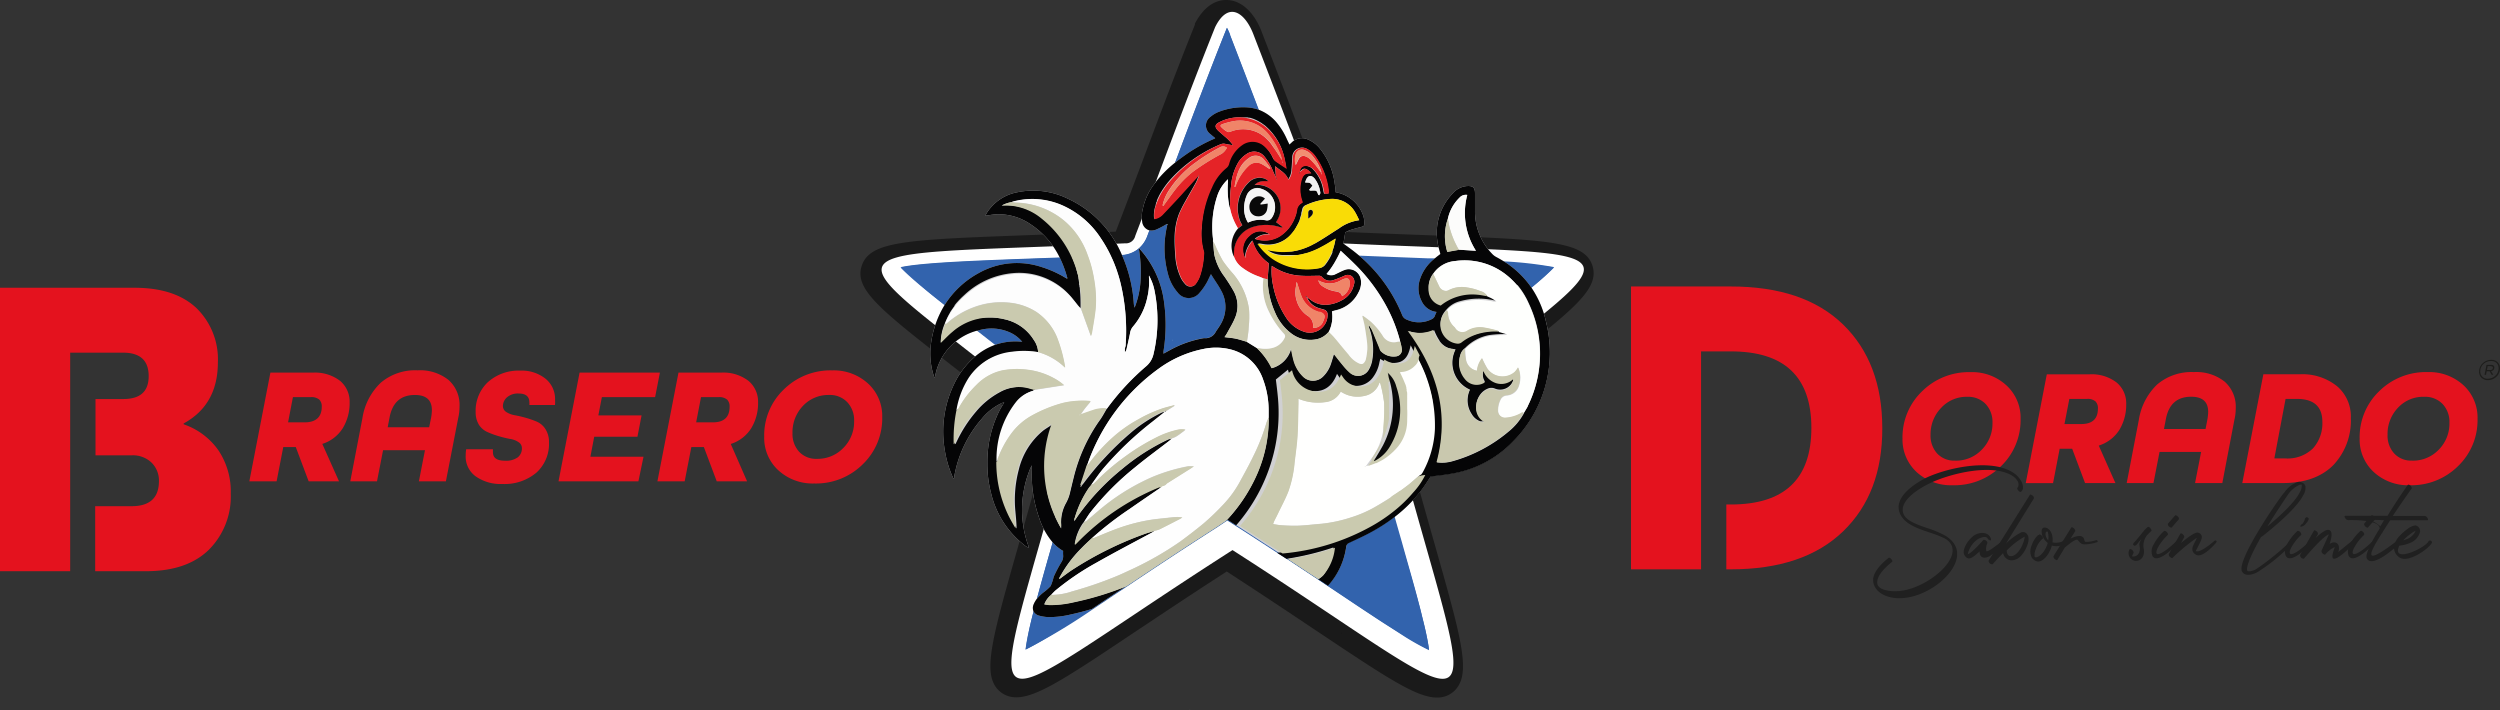 <svg xmlns="http://www.w3.org/2000/svg" viewBox="0 0 411.8 116.96">
  <rect x="0" y="0" width="411.8" height="116.96" fill="#333333" stroke="none"/>
  <defs>
    <style>
      .cls-1 {
        fill: #e4121e;
      }

      .cls-2 {
        fill: #1d1d1b;
      }

      .cls-3 {
        fill: #202020;
      }

      .cls-4 {
        fill: #1a1a1a;
      }

      .cls-5 {
        fill: #fff;
      }

      .cls-6 {
        fill: #3968b0;
      }

      .cls-7 {
        fill: #3263ad;
      }

      .cls-8 {
        fill: #d0d0d2;
      }

      .cls-9 {
        fill: #050506;
      }

      .cls-10 {
        fill: #fffffe;
      }

      .cls-11 {
        fill: #fefefe;
      }

      .cls-12 {
        fill: #fdfdfd;
      }

      .cls-13 {
        fill: #cacaaf;
      }

      .cls-14 {
        fill: #fefffd;
      }

      .cls-15 {
        fill: #c9c8ae;
      }

      .cls-16 {
        fill: #e52327;
      }

      .cls-17 {
        fill: #e52227;
      }

      .cls-18 {
        fill: #fcfcfc;
      }

      .cls-19 {
        fill: #f9dc06;
      }

      .cls-20 {
        fill: #c9c8ad;
      }

      .cls-21 {
        fill: #fcfcfb;
      }

      .cls-22 {
        fill: #efefef;
      }

      .cls-23 {
        fill: #090909;
      }

      .cls-24 {
        fill: #f08468;
      }

      .cls-25 {
        fill: #090707;
      }

      .cls-26 {
        fill: #f28e72;
      }

      .cls-27 {
        fill: #f5f5f5;
      }
    </style>
  </defs>
  <g id="Capa_2" data-name="Capa 2">
    <g id="Capa_1-2" data-name="Capa 1">
      <g>
        <path class="cls-1" d="M55.84,79.28h-5l-2.12-5.64H46.66l-1.1,5.65H41.07l3.47-17.91h7A6.79,6.79,0,0,1,56,62.72a4.45,4.45,0,0,1,1.59,3.55,7.94,7.94,0,0,1-1.11,4.23,6.17,6.17,0,0,1-3.39,2.62v0Zm-8.39-9.71H50.2C52,69.57,53,68.71,53,67a1.58,1.58,0,0,0-.4-1.17,2,2,0,0,0-1.46-.41H48.25Z"/>
        <path class="cls-1" d="M73.45,79.28H69l1-5.12H63.1l-1,5.12H57.7l2-10.41a10.19,10.19,0,0,1,3-5.81A8.71,8.71,0,0,1,68.79,61a7.5,7.5,0,0,1,5.08,1.58A5.47,5.47,0,0,1,75.69,67a8,8,0,0,1-.22,1.89Zm-2.76-8.9L71,68.87a7.82,7.82,0,0,0,.14-1.31c0-1.66-.93-2.5-2.8-2.5q-3.52,0-4.19,3.81l-.29,1.51Z"/>
        <path class="cls-1" d="M91.42,66.71H87.2a2.07,2.07,0,0,0,0-.41c0-1-.6-1.48-1.78-1.48a2.7,2.7,0,0,0-1.91.63,1.93,1.93,0,0,0-.67,1.42,1.16,1.16,0,0,0,.56,1,3.74,3.74,0,0,0,1.41.53c.57.1,1.18.25,1.83.43a15.55,15.55,0,0,1,1.82.64,3.23,3.23,0,0,1,1.41,1.25,3.89,3.89,0,0,1,.56,2.14,6.39,6.39,0,0,1-2.08,5,8.13,8.13,0,0,1-5.62,1.86,7.07,7.07,0,0,1-4.38-1.26A4,4,0,0,1,76.71,75a6.43,6.43,0,0,1,.08-1H81.2a2.87,2.87,0,0,0,0,.52c0,.91.66,1.37,2,1.37a3.28,3.28,0,0,0,2.09-.56,1.86,1.86,0,0,0,.68-1.5,1.15,1.15,0,0,0-.56-1,3.33,3.33,0,0,0-1.4-.53c-.55-.1-1.16-.25-1.82-.44a13.81,13.81,0,0,1-1.82-.66A3.21,3.21,0,0,1,78.91,70a3.88,3.88,0,0,1-.56-2.13,6.45,6.45,0,0,1,2-4.91,7.55,7.55,0,0,1,5.36-1.91,6.26,6.26,0,0,1,4.12,1.31,4.28,4.28,0,0,1,1.6,3.48A6,6,0,0,1,91.42,66.71Z"/>
        <path class="cls-1" d="M105.16,79.28H92l3.47-17.91h13.23l-.79,4.05H99.14l-.58,3h7.12L105,71.94H97.88l-.63,3.29H106Z"/>
        <path class="cls-1" d="M123.06,79.28h-5l-2.12-5.64h-2.06l-1.1,5.65h-4.49l3.47-17.91h7a6.79,6.79,0,0,1,4.52,1.35,4.45,4.45,0,0,1,1.59,3.55,7.94,7.94,0,0,1-1.11,4.23,6.17,6.17,0,0,1-3.39,2.62v0Zm-8.39-9.71h2.75c1.84,0,2.76-.86,2.76-2.57a1.58,1.58,0,0,0-.4-1.17,2,2,0,0,0-1.46-.41h-2.85Z"/>
        <path class="cls-1" d="M145.32,68.71a10.47,10.47,0,0,1-3.2,7.76,10.93,10.93,0,0,1-8,3.17,8.35,8.35,0,0,1-5.92-2.18,7.23,7.23,0,0,1-2.32-5.52,10.44,10.44,0,0,1,3.2-7.76,10.93,10.93,0,0,1,8-3.17A8.35,8.35,0,0,1,143,63.19,7.23,7.23,0,0,1,145.32,68.71Zm-10.76,6.87a5.86,5.86,0,0,0,4.37-1.81,6.07,6.07,0,0,0,1.76-4.43,4.29,4.29,0,0,0-1.12-3.08,3.92,3.92,0,0,0-3-1.2,5.73,5.73,0,0,0-4.32,1.81,6.27,6.27,0,0,0-1.71,4.47,4.33,4.33,0,0,0,1.08,3.06A3.81,3.81,0,0,0,134.56,75.58Z"/>
      </g>
      <g>
        <path class="cls-1" d="M332.83,69a10.52,10.52,0,0,1-3.2,7.77,10.92,10.92,0,0,1-8,3.16,8.35,8.35,0,0,1-5.92-2.17,7.27,7.27,0,0,1-2.33-5.52,10.49,10.49,0,0,1,3.21-7.77,10.93,10.93,0,0,1,8-3.17,8.31,8.31,0,0,1,5.91,2.18A7.22,7.22,0,0,1,332.83,69Zm-10.76,6.88a5.86,5.86,0,0,0,4.37-1.81,6.08,6.08,0,0,0,1.76-4.44,4.31,4.31,0,0,0-1.12-3.08,4,4,0,0,0-3-1.19,5.68,5.68,0,0,0-4.32,1.81A6.23,6.23,0,0,0,318,71.62a4.36,4.36,0,0,0,1.08,3.07A3.81,3.81,0,0,0,322.07,75.87Z"/>
        <path class="cls-1" d="M348.45,79.57h-5l-2.12-5.65h-2.06l-1.09,5.66h-4.5l3.47-17.92h7A6.74,6.74,0,0,1,348.64,63a4.43,4.43,0,0,1,1.59,3.55,8,8,0,0,1-1.11,4.23,6.2,6.2,0,0,1-3.39,2.61v.06Zm-8.39-9.72h2.75c1.84,0,2.76-.85,2.76-2.56a1.58,1.58,0,0,0-.4-1.17,2,2,0,0,0-1.46-.41h-2.85Z"/>
        <path class="cls-1" d="M366.06,79.57h-4.49l1-5.13h-6.85l-1,5.13h-4.41l2-10.41a10.24,10.24,0,0,1,3-5.81,8.71,8.71,0,0,1,6.06-2.06,7.52,7.52,0,0,1,5.08,1.58,5.49,5.49,0,0,1,1.82,4.4,7.92,7.92,0,0,1-.22,1.88Zm-2.76-8.91.29-1.5a7.92,7.92,0,0,0,.14-1.32c0-1.66-.93-2.49-2.8-2.49q-3.53,0-4.19,3.81l-.29,1.5Z"/>
        <path class="cls-1" d="M376,79.57h-6.65l3.47-17.92h6a9.09,9.09,0,0,1,6.18,2,6.55,6.55,0,0,1,2.23,5.2,10.66,10.66,0,0,1-2.9,7.78C382.39,78.57,379.62,79.57,376,79.57Zm-1.37-4.06h1.76A6,6,0,0,0,381,73.85a6.17,6.17,0,0,0,1.54-4.36q0-3.78-4.19-3.78h-1.87Z"/>
        <path class="cls-1" d="M408.1,69a10.48,10.48,0,0,1-3.2,7.77,10.92,10.92,0,0,1-8,3.16A8.35,8.35,0,0,1,391,77.75a7.26,7.26,0,0,1-2.32-5.52,10.48,10.48,0,0,1,3.2-7.77,10.93,10.93,0,0,1,8-3.17,8.35,8.35,0,0,1,5.92,2.18A7.24,7.24,0,0,1,408.1,69Zm-10.76,6.88a5.86,5.86,0,0,0,4.37-1.81,6.08,6.08,0,0,0,1.76-4.44,4.31,4.31,0,0,0-1.12-3.08,4,4,0,0,0-3-1.19A5.66,5.66,0,0,0,395,67.16a6.2,6.2,0,0,0-1.72,4.46,4.32,4.32,0,0,0,1.09,3.07A3.78,3.78,0,0,0,397.34,75.87Z"/>
      </g>
      <path class="cls-1" d="M36,74.21a11.56,11.56,0,0,0-5.75-4.32v-.14q5.64-3.07,5.64-10.07a11.77,11.77,0,0,0-3.53-8.93q-3.54-3.34-10.17-3.35H0V94.09H11.56v-36h8.72c2.8,0,4.21,1.29,4.21,3.86s-1.41,3.78-4.21,3.78H15.73V75h6A4.43,4.43,0,0,1,25,76.24a4.13,4.13,0,0,1,1.18,3q0,4.14-4.5,4.14h-6V94.09h8.33q6.78,0,10.39-3.53a12.4,12.4,0,0,0,3.61-9.25A12.19,12.19,0,0,0,36,74.21Z"/>
      <path class="cls-1" d="M303.6,53.46q-6.45-6.27-18.49-6.27H268.66V93.78H280.2V57.88h4.91q13.26,0,13.26,12.61T285.11,83.1h-.75V93.78h.75q12,0,18.49-6.26t6.45-17Q310.05,59.74,303.6,53.46Z"/>
      <path class="cls-2" d="M411.8,60.66a1.82,1.82,0,0,1-.59,1.39,2,2,0,0,1-1.44.57,1.43,1.43,0,0,1-1-.39,1.32,1.32,0,0,1-.41-1,1.87,1.87,0,0,1,.59-1.39,2,2,0,0,1,1.45-.57,1.45,1.45,0,0,1,1,.39A1.31,1.31,0,0,1,411.8,60.66Zm-.23,0a1.17,1.17,0,0,0-.33-.86,1.19,1.19,0,0,0-.89-.33,1.8,1.8,0,0,0-1.28.49,1.6,1.6,0,0,0-.52,1.21,1.18,1.18,0,0,0,.33.87,1.15,1.15,0,0,0,.89.34,1.8,1.8,0,0,0,1.27-.5A1.64,1.64,0,0,0,411.57,60.69Zm-.87,1.08h-.27l-.34-.59h-.48l-.12.59h-.24l.33-1.64h.79a.52.52,0,0,1,.36.12.4.4,0,0,1,.14.31.66.66,0,0,1-.14.41.62.62,0,0,1-.4.2h0Zm-.35-1.43h-.58l-.12.64h.56a.45.45,0,0,0,.31-.11.39.39,0,0,0,.11-.28C410.63,60.42,410.54,60.34,410.35,60.34Z"/>
      <g>
        <path class="cls-3" d="M332.91,81c-.08.08-.29,0-.45-.19s-.23-.39-.15-.47a.58.58,0,0,0,.17-.35,1.14,1.14,0,0,0-.19-.82,2.59,2.59,0,0,0-.94-.87C328,76.34,321.27,78,318,79.55c-1.59.74-5.47,2.94-4.4,5.21.49,1.06,2.22,1.66,3.9,2.24a16.68,16.68,0,0,1,2.74,1.13c5.82,3.27-1.44,10.3-7.16,10.4-2.08.11-4.5-.88-4.54-3,0-.94.72-2.18,2.55-3.64.08-.08.28,0,.45.21s.23.39.12.45c-1.77,1.42-2.47,2.57-2.44,3.41,0,1.32,2.3,1.46,3.2,1.42,5-.12,12.2-6.27,7.9-8.7a18.81,18.81,0,0,0-2.59-1c-1.95-.67-3.95-1.35-4.73-3-1.26-2.69,2.34-5,4.32-6,3.53-1.65,10.36-3.09,14-1a4.08,4.08,0,0,1,1.55,1.46,2.13,2.13,0,0,1,.35,1.32A.94.94,0,0,1,332.91,81Z"/>
        <path class="cls-3" d="M327.93,88.72c.09.21,0,.33-.14.29a.78.78,0,0,1-.45-.41c-.41-.39-1.42.08-1.79.39a4,4,0,0,0-1.42,2.3c.72-.2,2.59-2.38,2.59-2.38s.27,0,.45.16.23.35.17.46a2.09,2.09,0,0,0-.17,1.21c.09.49,2.76-1.75,2.8-1.77a.27.27,0,0,1,.41,0c.17.19.14.35.06.43a18.7,18.7,0,0,1-2.71,2.22c-1,.5-1.67.21-1.65-.8-.74.7-1.5,1.34-1.95,1.13a1,1,0,0,1-.41-.31,1.1,1.1,0,0,1-.25-.86,2.22,2.22,0,0,1,.23-.78A4.79,4.79,0,0,1,325,88.33C325.9,87.57,327.58,87.53,327.93,88.72Z"/>
        <path class="cls-3" d="M334.37,81.5c.06-.1.25,0,.43.13s.27.39.21.49l-4.61,7.45a9.78,9.78,0,0,1,2.37-1.79.84.84,0,0,1,.92,0l0,0a1.15,1.15,0,0,1,.45.94,2.45,2.45,0,0,1-.12.85c-.33,1.07-1.17,2.4-2.07,2.61a1.45,1.45,0,0,1-2-1.07c-1,1-1.73,1.85-1.75,1.85s-.24,0-.41-.14-.27-.39-.21-.5Zm-1.05,7a12.39,12.39,0,0,0-2.77,2.18c0,.22.06,1.11.92.9s1.61-1.46,1.89-2.47a2.75,2.75,0,0,0,.15-.7Zm.31-.13,0,0s.06,0,0,0Z"/>
        <path class="cls-3" d="M335.89,88.06c.09-.06.29,0,.46.21s.2.39.12.47l-.16.13a4,4,0,0,0-1,1.66,2.22,2.22,0,0,0-.15,1.24.64.64,0,0,0,.39,0,1.72,1.72,0,0,0,.62-.39,3.58,3.58,0,0,0,.8-1.09,3.84,3.84,0,0,0,.33-.85,2.86,2.86,0,0,1-.8-1,2.05,2.05,0,0,1-.2-1c0-.29.16-.5.41-.54a.9.9,0,0,1,.51.1,1.56,1.56,0,0,1,.64.7,2.33,2.33,0,0,1,.22.75,2.6,2.6,0,0,1,0,.88,2.62,2.62,0,0,0,1.85-.25c.11-.06.21-.14.38,0s.12.33,0,.39a2.72,2.72,0,0,1-2.33.39,3.48,3.48,0,0,1-.39,1,3.81,3.81,0,0,1-.84,1.15,2.12,2.12,0,0,1-.7.44,1,1,0,0,1-.8-.09,1.56,1.56,0,0,1-.42-.32l-.12-.13a2.32,2.32,0,0,1-.08-2,4.4,4.4,0,0,1,1.07-1.77C335.77,88.17,335.83,88.11,335.89,88.06Zm1.5.89a2.9,2.9,0,0,0,0-.93,1.9,1.9,0,0,0-.1-.45h0a.16.16,0,0,0-.14,0c-.12,0-.19.13-.21.31a1.22,1.22,0,0,0,.13.64A1.05,1.05,0,0,0,337.39,89Z"/>
        <path class="cls-3" d="M341.18,86.89c.06-.1.27,0,.43.13s.27.39.21.49l-.76,1.21c.72-.35,1.7-.68,2.11-.16.19.2.13.68.4.7a5.15,5.15,0,0,0,1.52-.23c.12,0,.24-.14.37,0s.06.27-.06.29a7.09,7.09,0,0,1-2,.35c-.53,0-.7-.18-1.15-.72-.31-.37-2.14,1.26-2.14,1.26s-1.11,1.83-1.21,2-.27,0-.44-.12-.26-.39-.2-.5Z"/>
        <path class="cls-3" d="M351.9,89.77c-.09.08-.33.21-.5,0s.27-.55.35-.64l1.54-1.87a5.92,5.92,0,0,1,.48-.45c.08-.08.28,0,.43.19s.25.39.16.47l-.49.47a2.75,2.75,0,0,0-.78,2.33,2.27,2.27,0,0,1-.1,1.41,1.79,1.79,0,0,1-.39.46,1.49,1.49,0,0,1-.48.22,1.15,1.15,0,0,1-.8-.1,1.26,1.26,0,0,1-.53-1.77c.06-.1.24-.06.43.11s.27.39.22.49-.28.53-.24.55a.7.7,0,0,0,.41,0,.84.84,0,0,0,.41-.18.93.93,0,0,0,.31-.37,1.71,1.71,0,0,0,.1-1.13c0-.27-.18-.29.31-1.19Z"/>
        <path class="cls-3" d="M356.46,87.47c.1-.08.31,0,.47.18s.23.39.13.48a8.49,8.49,0,0,0-1.65,2.14c-.28.57-.26.9-.06,1,.85.13,3.13-2.1,3.13-2.12s.22-.24.39-.06.1.25,0,.33-3.44,3.7-4.32,2.16a2.1,2.1,0,0,1,.21-1.91A8,8,0,0,1,356.46,87.47Zm1.28-.6c-.08.11-.29,0-.46-.14s-.24-.39-.16-.5l1.15-1.31c.08-.11.27,0,.45.14s.23.39.17.49Z"/>
        <path class="cls-3" d="M359.14,87.92c.06-.1.26-.06.43.1s.27.4.2.5l-.51.92c1.11-.92,2.32-1.83,2.78-1.7h0a.76.76,0,0,1,.57,1.09,5.43,5.43,0,0,1-.35.8c-.26.53-.57,1.13-.57,1.13.66.43,2.88-1.52,2.9-1.52s.28-.35.45-.17.06.21,0,.31-2.24,2.65-3.31,2-.48-1.51-.08-2.31a5.27,5.27,0,0,0,.22-.49,30.26,30.26,0,0,0-4,3.31c-.06.08-.24,0-.41-.13s-.27-.38-.21-.49Z"/>
        <path class="cls-3" d="M377.17,89.15c.05-.06.13-.18.29-.06s.27.27.23.33a29.32,29.32,0,0,1-5.86,4.83c-.74.4-2,.77-2.49-.06-1.22-1.7,6.7-13,6.89-13a4.52,4.52,0,0,1,2.16-1.76.94.94,0,0,1,.66,0,1,1,0,0,1,.7.65,2.28,2.28,0,0,1-.37,1.51c-1.32,2.63-6.81,6.8-6.83,6.82s0,0-.09,0c-1.5,2.62-2.57,5-2.28,5.6.19.26,1.07-.06,1.28-.17C372.63,93.19,376.66,90,377.17,89.15Zm-.37-7.56s-1.66,2.42-3.33,5.14c1.71-1.42,4.45-3.85,5.33-5.6a2.22,2.22,0,0,0,.35-1.31l-.27,0A4.54,4.54,0,0,0,376.8,81.59Z"/>
        <path class="cls-3" d="M378.43,87.47c.1-.08.31,0,.47.18s.23.39.13.48a8.06,8.06,0,0,0-1.65,2.14c-.29.57-.27.9-.06,1,.84.13,3.12-2.1,3.12-2.12s.23-.24.4-.06.1.25,0,.33-3.44,3.7-4.32,2.16a2.09,2.09,0,0,1,.2-1.91A8.18,8.18,0,0,1,378.43,87.47Zm.8-1.15a1.25,1.25,0,0,0,.12-.17,1.57,1.57,0,0,0,.31-.68.56.56,0,0,1,.23-.26c.12-.09.43.14.41.24,0,.29-.78,1.44-1.38,1.28l0,0c-.06,0,0-.17.1-.27A.3.3,0,0,1,379.23,86.32Z"/>
        <path class="cls-3" d="M381.16,87.39c0-.11.25,0,.42.12s.28.37.22.49l-.37.64a6.51,6.51,0,0,1,1.65-1.28c1.27-.43,1.07,1,.66,2.23l.2-.11a1.36,1.36,0,0,1,.5-.14.79.79,0,0,1,.78.53,1.49,1.49,0,0,1-.07,1.06s2.2-1.79,2.23-1.79.26-.31.43-.13.16.29.08.37-4.94,5.21-3.39,1l.06-.23-.08,0a4.87,4.87,0,0,0-1.42,1.13v0c-.07.13-.25.09-.44-.08a.56.56,0,0,1-.22-.49s1.25-2.7,1.19-2.68c-1.11.4-4.07,4-4.09,4s-.25,0-.41-.13-.27-.39-.21-.49Z"/>
        <path class="cls-3" d="M388.8,87.47c.1-.08.3,0,.47.18s.22.39.12.48a8.26,8.26,0,0,0-1.64,2.14c-.29.57-.27.9-.07,1,.85.13,3.13-2.1,3.13-2.12s.23-.24.39-.06.11.25,0,.33-3.43,3.7-4.32,2.16a2.13,2.13,0,0,1,.21-1.91A7.79,7.79,0,0,1,388.8,87.47Zm1.27-.6c-.08.11-.29,0-.45-.14s-.25-.39-.17-.5l1.16-1.31c.08-.11.26,0,.45.14s.22.39.16.49Z"/>
        <path class="cls-3" d="M396.63,79.86c.06-.08.27,0,.43.14s.25.4.19.47-1.5,2.1-3.11,4.51h5.25a.68.68,0,0,1,.47.35c.12.2.1.37,0,.37h-6.15c-.43.66-.86,1.34-1.28,2v0c0,.08,0,.12-.08.12-1.25,2-1.93,3.21-1.7,3.62.37.7,4.54-2.63,4.54-2.65s.21-.11.37.08,0,.28,0,.35-4.69,4.63-5.7,2.77c-.31-.57.64-2.55,2-4.73,0,0,.12-.22.12-.22,0-1.57-5.22-1.36-5.22-1.36a.7.7,0,0,1-.48-.37c-.12-.19-.1-.35,0-.35h7C394.88,82.29,396.61,79.88,396.63,79.86Zm-4.54,6.83.61-1-2.57-.1A5.36,5.36,0,0,1,392.09,86.69Z"/>
        <path class="cls-3" d="M397.33,89.28a6.58,6.58,0,0,1-2.12.61c-1.4,3,4.16.46,4.8-.7a.29.29,0,0,1,.45-.1c.16.17.16.25.1.37-.58,1-3.78,3.23-5.2,2.43a1.93,1.93,0,0,1-1-2,3.51,3.51,0,0,1,.82-1.52,9.4,9.4,0,0,1,1.34-1.21,2.81,2.81,0,0,1,1.38-.62,1,1,0,0,1,.74,1,1.86,1.86,0,0,1-.21.58A2.68,2.68,0,0,1,397.33,89.28ZM395.87,89a7.82,7.82,0,0,0,.93-.35,2.88,2.88,0,0,0,1-1c0-.08.06-.14.1-.23a4.56,4.56,0,0,0-.8.5A7.8,7.8,0,0,0,395.87,89Z"/>
      </g>
      <path class="cls-4" d="M236.68,114.9c-3.37,0-8.42-3.38-19.48-10.76-4.14-2.77-9.23-6.17-15.13-10-5.92,3.81-11,7.22-15.19,10-11,7.36-16.08,10.72-19.44,10.72a4.06,4.06,0,0,1-3.32-1.57c-2.2-2.91-.59-8.58,3.71-23.71,1.31-4.63,2.93-10.32,4.67-16.82-6.18-5.1-11.54-9.29-15.91-12.7C145,51,140.69,47.65,141.94,43.8c1.33-4.09,7.35-4.32,27.31-5.06,4.27-.16,9.1-.34,14.54-.59,1.54-4,3.07-8.07,4.55-12,2.72-7.25,5.54-14.75,8.48-22.07l0-.09,0-.09C198.51.68,200.55,0,202,0c2.46,0,4.67,2.05,5.92,5.49,4,10.34,7.86,20.55,12.43,32.66,5.64.25,10.61.44,15,.6,19.69.73,25.64,1,26.95,5,1.24,3.85-3.1,7.22-14.69,16.26-4.38,3.41-9.77,7.6-16,12.71,1.73,6.43,3.28,11.89,4.66,16.75,4.32,15.22,5.94,20.92,3.73,23.84A4,4,0,0,1,236.68,114.9Z"/>
      <path class="cls-5" d="M229.69,71.26c14,52.54,18.67,48.43-26.67,19.35-45.4,29.06-40.69,33.16-26.72-19.3-39.6-32.87-46.27-28.72,9-31.23A1.58,1.58,0,0,0,187,38.85c4.4-11.46,8.59-23,13.16-34.39,2.21-4.44,5-2.34,6.36,1.35,4.25,11,8.41,22,12.57,33a1.67,1.67,0,0,0,1.77,1.27C276,42.6,269.52,38.32,229.69,71.26Z"/>
      <path class="cls-6" d="M235.39,107c-2.89-1.31-8.77-5.24-14.94-9.36-4.48-3-10.06-6.72-16.58-10.9l-1.7-1.09-1.7,1.09c-6.55,4.19-12.15,7.93-16.64,10.93-6.4,4.26-12.08,8-14.9,9.32.34-3.15,2.27-10,4.45-17.62,1.43-5,3.2-11.27,5.12-18.47L179,69l-1.55-1.29c-6.77-5.62-12.6-10.17-17.28-13.83-5-3.94-9.84-7.69-11.82-9.81,3.45-.74,11.78-1.05,21.19-1.41,4.4-.16,9.38-.35,15-.6a4.7,4.7,0,0,0,4.47-3.27c1.58-4.11,3.16-8.32,4.69-12.39,2.7-7.17,5.49-14.6,8.39-21.81v0a6.73,6.73,0,0,1,.52,1.15l0,.06c4,10.43,7.93,20.73,12.55,33a4.75,4.75,0,0,0,4.59,3.3c5.79.26,10.89.45,15.39.62,9.21.34,17.37.64,20.81,1.36-2,2.12-6.81,5.85-11.83,9.76-4.7,3.67-10.55,8.22-17.36,13.85l-1.56,1.29.52,2c1.91,7.16,3.68,13.4,5.1,18.41C233.1,97,235,103.83,235.39,107Z"/>
      <g>
        <path class="cls-7" d="M256,44a45.45,45.45,0,0,1-3.77,3.38c-.42.35-.86.71-1.32,1.07-2,1.63-4.35,3.45-6.74,5.31l-.19.16L241.33,56h0l-2,1.56q-1.85,1.44-3.86,3.05l-.87.7q-1.69,1.34-3.48,2.79l-.82.66-.88.73L228,66.63l-1.16,1-1.55,1.29.52,1.95c.3,1.15.6,2.27.9,3.37h0l.21.76c0,.21.11.41.16.61s.07.22.09.33q.88,3.23,1.7,6.14c.17.59.33,1.16.49,1.73s.26.91.38,1.36c.41,1.45.8,2.82,1.17,4.1,1,3.61,2,7,2.77,10,.18.68.35,1.33.5,2s.35,1.37.49,2c.09.39.18.77.25,1.13.23,1.07.39,2,.47,2.7a40.52,40.52,0,0,1-3.92-2.18l-1.55-1-2.1-1.34c-.7-.45-1.42-.93-2.16-1.42-1.67-1.09-3.42-2.27-5.2-3.46l-1.7-1.13-1.61-1.08-5-3.3-1.56-1c-2.12-1.38-4.36-2.84-6.72-4.36l-.29-.18-1.41-.91-.21.13-1.49,1c-5.79,3.7-10.83,7.05-15,9.85l-1.62,1.07-4,2.68A103.06,103.06,0,0,1,168.94,107a52.14,52.14,0,0,1,1.3-6.2c.18-.68.36-1.38.56-2.11.74-2.78,1.64-6,2.59-9.28v0c.29-1,.58-2,.89-3.13,1.25-4.41,2.69-9.57,4.23-15.34l.52-1.94-.85-.71-.1-.08-.6-.5-1.74-1.43c-1-.82-2-1.6-2.89-2.37-1.24-1-2.44-2-3.61-2.91h0q-1.85-1.47-3.55-2.81L164,56.75l-3-2.31-.81-.63-.82-.64-1.58-1.24-1-.75-1.22-1A81.34,81.34,0,0,1,148.37,44c3.45-.74,11.79-1.06,21.2-1.41l5-.18,1.94-.08,2.75-.11,3.73-.16L184.6,42h.2a4.8,4.8,0,0,0,2.76-1.06l0,0a5.21,5.21,0,0,0,1.48-2.19c.09-.25.19-.51.29-.76.26-.67.51-1.34.77-2h0q1.08-2.82,2.14-5.64h0q.66-1.77,1.32-3.51c0-.15.11-.3.17-.45,2.7-7.18,5.49-14.6,8.38-21.82l0,0a9.17,9.17,0,0,1,.52,1.14l0,.07c1.6,4.14,3.18,8.25,4.79,12.48L208.55,21h0l.42,1.09h0c.27.7.53,1.4.8,2.11h0c.37,1,.74,2,1.12,2.95h0l.46,1.23h0l2.37,6.25.5,1.34,1,2.74a5.3,5.3,0,0,0,.92,1.64,4.49,4.49,0,0,0,3,1.6h0a6,6,0,0,0,.61.06l.6,0,1.32,0,2.17.1,11.3.44,1,0c4.29.16,8.31.32,11.7.51A63.62,63.62,0,0,1,256,44Z"/>
        <path class="cls-8" d="M254.66,53a16.28,16.28,0,0,0-2.39-5.6,15.36,15.36,0,0,0-4.33-4.2c-.49-.31-1-.61-1.53-.89a2.74,2.74,0,0,1-.68-.55,10,10,0,0,1-2.77-7c0-1,0-1.93,0-2.9s-.34-1.27-1.33-1.21a3.43,3.43,0,0,0-2.31,1.18A9.38,9.38,0,0,0,236.81,40c.09.62.3,1.22.45,1.84l-.6.46-.42.35A7.16,7.16,0,0,0,233.9,46a4.61,4.61,0,0,0,.28,3.62,3.06,3.06,0,0,0,2.44,1.76c-.1.24-.2.43-.26.63a1,1,0,0,1-.58.59,4.64,4.64,0,0,1-4,.07,1.29,1.29,0,0,1-.82-.78,25.17,25.17,0,0,0-7.06-9.76c-.24-.21-.49-.41-.74-.61-.61-.49-1.25-.93-1.87-1.39.1-.61.2-1.21.3-1.84a5.12,5.12,0,0,1,.78-.38c.58-.19,1.16-.35,1.75-.5s.61-.21.6-.72a3.42,3.42,0,0,0-.15-1.11A5.81,5.81,0,0,0,220,31.67c0-.5-.09-1.05-.17-1.58a11.36,11.36,0,0,0-2.45-5.66A5,5,0,0,0,215.49,23a2.36,2.36,0,0,0-2.69.44l-.4.37c-.15-.31-.29-.59-.42-.87A11.44,11.44,0,0,0,210.13,20a7.2,7.2,0,0,0-2.64-1.86,6.77,6.77,0,0,0-2.24-.46,11,11,0,0,0-4.51.75,4.67,4.67,0,0,0-1.34.8,1.75,1.75,0,0,0,0,2.88c.24.22.5.42.77.64a.93.93,0,0,1-.19.12,25.72,25.72,0,0,0-4.72,2.65c-.56.39-1.11.8-1.63,1.22A18.75,18.75,0,0,0,190,30.49a10.18,10.18,0,0,0-1.75,3.88,4.94,4.94,0,0,0-.11,2.13,1.66,1.66,0,0,0,1.2,1.45,2.12,2.12,0,0,0,1.08-.12,14.25,14.25,0,0,0,1.77-.93l.07.06c0,.19-.05.38-.09.56a16.11,16.11,0,0,0,.2,7.5,7.38,7.38,0,0,0,1.6,3.12,2.27,2.27,0,0,0,3.62.07,9.72,9.72,0,0,0,1.1-1.53c.28-.45.49-1,.78-1.54.59,1,1.2,1.79,1.67,2.69a5.52,5.52,0,0,1,0,5.44c-.25.46-.57.89-.86,1.33a1.9,1.9,0,0,1-1.83,1.09.57.57,0,0,0-.18,0,17.81,17.81,0,0,0-5.62,2l-1,.55a3.45,3.45,0,0,1,0-.4,27.22,27.22,0,0,0,.09-8.11,16.07,16.07,0,0,0-3.94-8.66l-.22-.2,0,0v0a23.08,23.08,0,0,1,.31,5,14.36,14.36,0,0,1-1,4.79,3.28,3.28,0,0,1-.14-.8A23.44,23.44,0,0,0,184.8,42h0a17.62,17.62,0,0,0-8.88-9.26,12.92,12.92,0,0,0-8.3-1.08,7.63,7.63,0,0,0-5,3.3c-.12.17-.21.37-.33.58.62-.09,1.16-.19,1.7-.23a9.26,9.26,0,0,1,5.73,1.61,13.76,13.76,0,0,1,4.84,5.51,18.77,18.77,0,0,1,1.24,3.32l-.09.08a2,2,0,0,1-.22-.09A17.52,17.52,0,0,0,171.61,44a12.82,12.82,0,0,0-10.43,1,15.2,15.2,0,0,0-5.56,5.21,16.32,16.32,0,0,0-2.25,6.25,12,12,0,0,0,.56,5.79,3.67,3.67,0,0,0,.12-.37,9.53,9.53,0,0,1,6.83-7.4l.13,0a7.4,7.4,0,0,1,5.18.21,5.6,5.6,0,0,1,2.19,1.61,10,10,0,0,0-4.42.49,10.61,10.61,0,0,0-3.6,2.17,13.55,13.55,0,0,0-3.21,4.33,17.94,17.94,0,0,0-1.51,10.94,17.49,17.49,0,0,0,1.42,4.63,1.33,1.33,0,0,0,.11-.1,1.16,1.16,0,0,0,0-.18A19.55,19.55,0,0,1,161.7,69,9.38,9.38,0,0,1,165,66.4c.12-.05.24-.07.42-.13-.31.55-.61,1-.85,1.49a18.88,18.88,0,0,0-1.93,8.6,18.61,18.61,0,0,0,.58,4.75A15.36,15.36,0,0,0,169,90a1.92,1.92,0,0,0,.41.19,2,2,0,0,0,0-.24,17.42,17.42,0,0,1-1-7.44,18.08,18.08,0,0,1,1.28-5.31c.06-.14.14-.28.28-.55,0,.37,0,.58,0,.78a20.94,20.94,0,0,0,1.14,7.7,12.07,12.07,0,0,0,2.35,4.28,6.92,6.92,0,0,0,1.66,1.34,5.45,5.45,0,0,0,0,.7,1.82,1.82,0,0,1-.34,1.23A22.65,22.65,0,0,0,173.57,95a9,9,0,0,1-.51,1.54,8,8,0,0,1-1.27,1.11,8.08,8.08,0,0,0-1,1,3.71,3.71,0,0,0-.52.88,1.44,1.44,0,0,0,0,1.23,1.46,1.46,0,0,0,.89.65,6.81,6.81,0,0,0,1.49.24,15.26,15.26,0,0,0,3.75-.44c1.17-.25,2.32-.56,3.46-.9l4-2.68,1.62-1.07c4.2-2.8,9.24-6.15,15-9.85l1.49-1,.21-.13,1.41.91.29.18c2.36,1.52,4.6,3,6.72,4.36l1.56,1,5,3.3,1.61,1.08a12,12,0,0,0,3-6.43.75.75,0,0,1,.5-.63c1.25-.59,2.52-1.16,3.73-1.83a28.69,28.69,0,0,0,3.79-2.47,23.33,23.33,0,0,0,4.67-4.79c.44-.61.84-1.26,1.22-1.83,1.21-.17,2.39-.27,3.55-.49a18.11,18.11,0,0,0,10.09-5.36A20.7,20.7,0,0,0,254.66,53ZM169.39,90.17v.07l.07,0Zm0,0h0v0Z"/>
        <path class="cls-9" d="M254.66,53a16.28,16.28,0,0,0-2.39-5.6,15.36,15.36,0,0,0-4.33-4.2c-.49-.31-1-.61-1.53-.89a2.74,2.74,0,0,1-.68-.55,10,10,0,0,1-2.77-7c0-1,0-1.93,0-2.9s-.34-1.27-1.33-1.21a3.43,3.43,0,0,0-2.31,1.18A9.38,9.38,0,0,0,236.81,40c.09.62.3,1.22.45,1.84l-.6.46-.42.35A7.16,7.16,0,0,0,233.9,46a4.61,4.61,0,0,0,.28,3.62,3.06,3.06,0,0,0,2.44,1.76c-.1.24-.2.43-.26.63a1,1,0,0,1-.58.59,4.64,4.64,0,0,1-4,.07,1.29,1.29,0,0,1-.82-.78,25.17,25.17,0,0,0-7.06-9.76c-.24-.21-.49-.41-.74-.61-.61-.49-1.25-.93-1.87-1.39.1-.61.2-1.21.3-1.84a5.12,5.12,0,0,1,.78-.38c.58-.19,1.16-.35,1.75-.5s.61-.21.6-.72a3.42,3.42,0,0,0-.15-1.11A5.81,5.81,0,0,0,220,31.67c0-.5-.09-1.05-.17-1.58a11.36,11.36,0,0,0-2.45-5.66A5,5,0,0,0,215.49,23a2.36,2.36,0,0,0-2.69.44l-.4.37c-.15-.31-.29-.59-.42-.87A11.44,11.44,0,0,0,210.13,20a7.2,7.2,0,0,0-2.64-1.86,6.77,6.77,0,0,0-2.24-.46,11,11,0,0,0-4.51.75,4.67,4.67,0,0,0-1.34.8,1.75,1.75,0,0,0,0,2.88c.24.22.5.42.77.64a.93.93,0,0,1-.19.12,25.72,25.72,0,0,0-4.72,2.65c-.56.39-1.11.8-1.63,1.22A18.75,18.75,0,0,0,190,30.49a10.18,10.18,0,0,0-1.75,3.88,4.94,4.94,0,0,0-.11,2.13,1.66,1.66,0,0,0,1.2,1.45,2.12,2.12,0,0,0,1.08-.12,14.25,14.25,0,0,0,1.77-.93l.14,0-.07.08c0,.19-.05.38-.09.56a16.11,16.11,0,0,0,.2,7.5,7.38,7.38,0,0,0,1.6,3.12,2.27,2.27,0,0,0,3.62.07,9.72,9.72,0,0,0,1.1-1.53c.28-.45.49-1,.78-1.54.59,1,1.2,1.79,1.67,2.69a5.52,5.52,0,0,1,0,5.44c-.25.46-.57.89-.86,1.33a1.9,1.9,0,0,1-1.83,1.09.57.57,0,0,0-.18,0,17.81,17.81,0,0,0-5.62,2l-1,.55a3.45,3.45,0,0,1,0-.4,27.22,27.22,0,0,0,.09-8.11,16.07,16.07,0,0,0-3.94-8.66l-.22-.2,0,0v0a23.08,23.08,0,0,1,.31,5,14.36,14.36,0,0,1-1,4.79,3.28,3.28,0,0,1-.14-.8A23.44,23.44,0,0,0,184.8,42h0a17.62,17.62,0,0,0-8.88-9.26,12.92,12.92,0,0,0-8.3-1.08,7.63,7.63,0,0,0-5,3.3c-.12.17-.21.37-.33.58.62-.09,1.16-.19,1.7-.23a9.26,9.26,0,0,1,5.73,1.61,13.76,13.76,0,0,1,4.84,5.51,18.77,18.77,0,0,1,1.24,3.32l0,.15-.11-.07a2,2,0,0,1-.22-.09A17.52,17.52,0,0,0,171.61,44a12.82,12.82,0,0,0-10.43,1,15.2,15.2,0,0,0-5.56,5.21,16.32,16.32,0,0,0-2.25,6.25,12,12,0,0,0,.56,5.79,3.67,3.67,0,0,0,.12-.37,9.53,9.53,0,0,1,6.83-7.4l.13,0a7.4,7.4,0,0,1,5.18.21,5.6,5.6,0,0,1,2.19,1.61,10,10,0,0,0-4.42.49,10.61,10.61,0,0,0-3.6,2.17,13.55,13.55,0,0,0-3.21,4.33,17.94,17.94,0,0,0-1.51,10.94,17.49,17.49,0,0,0,1.42,4.63,1.33,1.33,0,0,0,.11-.1,1.16,1.16,0,0,0,0-.18A19.55,19.55,0,0,1,161.7,69,9.38,9.38,0,0,1,165,66.4c.12-.05.24-.07.42-.13-.31.55-.61,1-.85,1.49a18.88,18.88,0,0,0-1.93,8.6,18.61,18.61,0,0,0,.58,4.75A15.36,15.36,0,0,0,169,90a1.92,1.92,0,0,0,.41.19,2,2,0,0,0,0-.24,17.42,17.42,0,0,1-1-7.44,18.08,18.08,0,0,1,1.28-5.31c.06-.14.14-.28.28-.55,0,.37,0,.58,0,.78a20.94,20.94,0,0,0,1.14,7.7,12.07,12.07,0,0,0,2.35,4.28,6.92,6.92,0,0,0,1.66,1.34,5.45,5.45,0,0,0,0,.7,1.82,1.82,0,0,1-.34,1.23A22.65,22.65,0,0,0,173.57,95a9,9,0,0,1-.51,1.54,8,8,0,0,1-1.27,1.11,8.08,8.08,0,0,0-1,1,3.71,3.71,0,0,0-.52.88,1.44,1.44,0,0,0,0,1.23,1.46,1.46,0,0,0,.89.65,6.81,6.81,0,0,0,1.49.24,15.26,15.26,0,0,0,3.75-.44c1.17-.25,2.32-.56,3.46-.9l4-2.68,1.62-1.07a51.08,51.08,0,0,1-8.62,2.62,16.9,16.9,0,0,1-3.94.46c-.29,0-.58-.07-.91-.1A3.54,3.54,0,0,1,173.14,98c.26-.25.49-.52.76-.75a43.36,43.36,0,0,1,6.66-4.52c3.05-1.73,6.15-3.35,9.22-5a3.19,3.19,0,0,0,.44-.31c-.64.2-1.29.37-1.92.61a58.11,58.11,0,0,0-11.75,5.87c-.66.44-1.3.93-1.94,1.4l-.13.09,0-.19a20.62,20.62,0,0,1,3.62-4.88c.6-.61,1.24-1.18,1.86-1.77a55.35,55.35,0,0,1,6.08-4.7c1.63-1.14,3.28-2.26,4.93-3.39a2,2,0,0,0,.27-.24h0l-.16,0h-.22l-.06,0a39.61,39.61,0,0,0-13.51,9.21l-.27.23a8.08,8.08,0,0,1,1.41-3.55l.15-.17h0c.36-.53.68-1.1,1.08-1.61A46.26,46.26,0,0,1,186.94,77c1.84-1.52,3.78-2.93,5.67-4.39a4.51,4.51,0,0,0,.39-.37c-.21.07-.44.11-.65.2a34.94,34.94,0,0,0-7.56,4.86,39.51,39.51,0,0,0-7.25,7.7l-.58.86c0-.27,0-.39.07-.51a17.41,17.41,0,0,1,2.46-5.14.08.08,0,0,1,.11,0h0a2,2,0,0,1,.13-.25l0,0c.64-.88,1.25-1.79,1.94-2.63a55,55,0,0,1,8.14-7.78c.69-.56,1.4-1.11,2.1-1.67h0l-.13,0h-.07a1.48,1.48,0,0,0-.36.1,23.16,23.16,0,0,0-5.19,3.41,50.91,50.91,0,0,0-7.6,8.13c-.12.16-.26.32-.39.48l-.1.18-.07,0,.06-.24,1-3.23A32.65,32.65,0,0,1,190.9,60.7a18.75,18.75,0,0,1,7.4-3.23,9.9,9.9,0,0,1,4.56.13,7.61,7.61,0,0,1,5.2,4.92,14.6,14.6,0,0,1,.91,5.06c0,.4,0,.8,0,1.2a22.78,22.78,0,0,1-2.09,9.71A26.94,26.94,0,0,1,202,85.75l.21-.13,1.41.91A28.37,28.37,0,0,0,210,73.82a27.79,27.79,0,0,0,.48-8.53c-.09-.94-.21-1.88-.32-2.78l2-1.63a4.42,4.42,0,0,0,4.32,3.54c1.6.08,3-.79,3.75-2.84l.29.41a3.41,3.41,0,0,0,5.63.17,5.89,5.89,0,0,0,1.08-2.53l.13-.52a3.69,3.69,0,0,0,3.27.5c1.19-.5,1.47-1.59,1.74-2.73l.81,1.55c.08.13.15.27.22.41l.13.25c.07.14.14.27.2.4l.18.36c.09.19.18.37.26.56l.08.18c.1.23.21.47.31.71v0a1.47,1.47,0,0,1,.1.22h0c.07.17.13.34.2.5a.49.49,0,0,0,0,.11l.12.35a21.14,21.14,0,0,1,.64,2.05l.11.41.15.68.06.3a2.56,2.56,0,0,0,0,.27c0,.17.06.35.08.53s0,.17,0,.25.05.38.07.57a1.49,1.49,0,0,1,0,.21l0,.3v.09s0,.09,0,.15,0,.17,0,.25,0,.24,0,.36v.18a2.53,2.53,0,0,1,0,.28v.36c0,.3,0,.59,0,.89a16.17,16.17,0,0,1-2,7.15c-.07.13-.16.24-.24.36a12.09,12.09,0,0,1-2,2.9,22.61,22.61,0,0,1-2.74,2.71,26.88,26.88,0,0,1-4.43,3,36.44,36.44,0,0,1-12.13,4.06c-.74.11-1.47.2-2.2.26l1.56,1a45.62,45.62,0,0,0,7.72-1.87A8.11,8.11,0,0,1,218,94.72a3.63,3.63,0,0,1-.86.68l1.61,1.08a12,12,0,0,0,3-6.43.75.75,0,0,1,.5-.63c1.25-.59,2.52-1.16,3.73-1.83a28.69,28.69,0,0,0,3.79-2.47,23.33,23.33,0,0,0,4.67-4.79c.44-.61.84-1.26,1.22-1.83,1.21-.17,2.39-.27,3.55-.49a18.11,18.11,0,0,0,10.09-5.36A20.7,20.7,0,0,0,254.66,53ZM238.5,36a6.87,6.87,0,0,1,1.89-3.42,1.4,1.4,0,0,1,1.3-.47,11.48,11.48,0,0,0,1.43,9.2l-2.81-.18-1.91.35A8.77,8.77,0,0,1,238.5,36ZM190,58.34a3.63,3.63,0,0,1-1.22,2,40.7,40.7,0,0,0-6.47,7c-.41.69-.77,1.4-1.23,2a27.72,27.72,0,0,0-4.23,9.38c-.19.75-.37,1.51-.55,2.26a6.64,6.64,0,0,1-.69,1.88,6.41,6.41,0,0,0-.82,3.27,4.63,4.63,0,0,1,0,.91c-.16-.28-.31-.56-.46-.84l-.28-.57-.13-.27a2.72,2.72,0,0,1-.11-.25.36.36,0,0,1,0-.09,2.14,2.14,0,0,1-.1-.22l-.12-.28c0-.08-.07-.16-.1-.25s-.17-.43-.25-.65l-.09-.25c0-.11-.07-.21-.1-.31s-.12-.35-.17-.53a2,2,0,0,0-.07-.23c0-.13-.07-.25-.1-.38s0-.12-.05-.18c-.06-.24-.11-.47-.16-.71a1.18,1.18,0,0,1,0-.2l-.06-.27c0-.11,0-.21-.05-.32a2,2,0,0,1,0-.26c-.05-.32-.09-.64-.13-1a1.8,1.8,0,0,0,0-.22c0-.09,0-.19,0-.28s0-.19,0-.28a19.81,19.81,0,0,1,.1-3.52c0-.21.05-.41.08-.62s0-.18,0-.27c0-.25.08-.5.13-.75s.14-.67.22-1c.12-.53.27-1.06.43-1.6l.18-.56c-.58.4-1.06.69-1.5,1a11.89,11.89,0,0,0-4.09,6.51,19.43,19.43,0,0,0-.55,6.88c.08.92.18,1.84.19,2.8-.35-.63-.74-1.25-1.06-1.9a20.1,20.1,0,0,1-2.1-9,1.23,1.23,0,0,1,.05-.25,15.22,15.22,0,0,1,3.18-9.74,5.39,5.39,0,0,1,2.79-1.85c.06,0,.11-.1.17-.14-.47-.13-.93-.28-1.4-.37a6.68,6.68,0,0,0-4.44.82,13.21,13.21,0,0,0-3.84,3.14,22,22,0,0,0-3.23,5c-.06.11-.11.23-.17.34s0,0-.09,0a24.2,24.2,0,0,1,.41-5.51,14.1,14.1,0,0,1,2-5.37l.16-.23c.06-.08.11-.16.17-.23h0c0-.08.11-.15.16-.22l.18-.22c.17-.21.36-.41.55-.61l.19-.19.4-.36.2-.17.2-.15.17-.13.12-.09.37-.24.18-.12,0,0,.17-.09.06,0,.16-.08.18-.09q.38-.19.78-.36l.12,0,.17-.07.22-.07.23-.08h0l.23-.07.23-.06.22-.06h.05l.2,0,.13,0,.13,0H166l.19,0,.26-.05h0l.27,0A13.84,13.84,0,0,1,171,58a3.8,3.8,0,0,0-.71-2,7.54,7.54,0,0,0-4.87-3.42,10,10,0,0,0-2.32-.28h-.25l-.31,0h-.13l-.52.06-.23,0-.14,0-.1,0-.53.11-.11,0-.32.09-.19.07-.23.08-.34.13-.11,0-.22.1-.16.07-.24.12-.24.12-.32.18-.15.09-.17.11a11.19,11.19,0,0,0-1.21.87c-.66.54-1.24,1.18-1.92,1.83a8.25,8.25,0,0,1,.74-3.21l.09-.24c.14-.32.28-.63.44-.93l.08-.15.07-.12a2,2,0,0,0,.11-.2l0,0c0-.08.09-.15.13-.22l.11-.17.07-.11h0l.28-.39.13-.17,0-.06.05-.05,0-.06.13-.15c.1-.13.21-.26.32-.38l.19-.21.26-.27.25-.25.54-.5a13.38,13.38,0,0,1,7.87-3.5,11.25,11.25,0,0,1,9.83,4.16c.34.4.65.83,1,1.24a2.73,2.73,0,0,0,.34.34c0-1,0-2.06-.12-3.08,0-.13,0-.25-.05-.38s0-.27-.07-.41,0-.08,0-.13l0-.17-.06-.33a.64.64,0,0,1,0-.07,2.21,2.21,0,0,0-.05-.25,1.16,1.16,0,0,0,0-.18l-.06-.29c0-.1,0-.21-.08-.31l-.06-.24c0-.14-.07-.28-.11-.41l0-.1h0l-.06-.19c0-.14-.09-.28-.13-.41s-.15-.45-.24-.67l-.06-.16-.06-.16-.12-.28h0a.42.42,0,0,0,0-.1h0a2.72,2.72,0,0,1-.11-.25l-.1-.22a2.14,2.14,0,0,1-.1-.22s0,0,0,0l-.21-.42v0c-.11-.21-.22-.42-.34-.62,0,0,0-.05,0-.08l-.22-.36h0a2.39,2.39,0,0,1-.13-.21c-.05-.07-.09-.14-.14-.2s-.09-.14-.14-.21a1.43,1.43,0,0,0-.14-.2c0-.07-.09-.14-.14-.21l-.14-.19c-.17-.22-.34-.45-.53-.67l-.28-.32c-.17-.2-.34-.39-.52-.57a1.85,1.85,0,0,0-.14-.14l-.24-.24c-.21-.2-.42-.4-.65-.6l-.28-.24-.16-.13-.07-.07-.18-.14A9.35,9.35,0,0,0,165,33.86a5.14,5.14,0,0,1,1.69-.58,12.31,12.31,0,0,1,8,.44,14.6,14.6,0,0,1,6.64,5.54l.2.3.05.07c.15.23.3.47.44.71l.18.3.15.27.07.14a2.69,2.69,0,0,1,.16.29q.19.36.36.72l.15.33.15.32h0a3.09,3.09,0,0,1,.14.32,3.65,3.65,0,0,1,.14.35c.05.11.09.22.13.33l.18.47a1.59,1.59,0,0,0,.07.2l.12.34c0,.12.07.23.11.35s.05.18.08.27l.06.19c.06.19.11.38.16.58l.09.31.18.75c0,.12.06.24.08.36a33.71,33.71,0,0,1,.64,9.35c0,.18-.1.36-.12.54s0,.32,0,.64a1.65,1.65,0,0,0,.24-.4c.21-.92.43-1.84.61-2.77a2.07,2.07,0,0,1,.47-1.06A10.83,10.83,0,0,0,189,48.92a10.65,10.65,0,0,0,.26-3.13,3.44,3.44,0,0,1,0-.4,8.46,8.46,0,0,1,.95,2.68A24.36,24.36,0,0,1,190,58.34Zm33.27-23.28c.22.37.4.78.62,1.22a7.22,7.22,0,0,0-3.33,1.35c-1.24.78-2.46,1.61-3.73,2.35l-.27.15-.05,0-.32.17h0l-.26.13a5.45,5.45,0,0,1-.55.25l-.28.12-.55.2-.21.07c-.27.08-.53.16-.81.22s-.51.1-.78.14l-.26,0h-.18l-.17,0h-.72a8.48,8.48,0,0,1-1.11-.07c-.53-.06-1.06-.18-1.61-.22a4.7,4.7,0,0,0,2.44.86,3.11,3.11,0,0,0,.43,0l.5,0h.37l.44,0h0l.21,0,.22,0h.08l.14,0,.17,0,.09,0,.14,0c.35-.07.71-.15,1.06-.25l.15,0c.41-.12.81-.27,1.21-.43l.23-.1.32-.14c.26-.12.52-.24.77-.38.77-.39,1.49-.86,2.33-1.36-.07.36-.12.63-.19.91a9.1,9.1,0,0,1-.27.93l-.06.16s0,.08,0,.11,0,.09,0,.13-.11.27-.17.4h0s0,0,0,0l-.08.16s0,0,0,0l-.07.14s0,0,0,0a1.51,1.51,0,0,1-.1.17c0,.08-.08.16-.13.24a5.93,5.93,0,0,1-.4.62,1.67,1.67,0,0,1-.12.16,1.5,1.5,0,0,1-1.08.68,10.32,10.32,0,0,1-6.85-1.09,9.47,9.47,0,0,1-3.18-2.89l-.09-.07.12,0c.38,0,.75.12,1.13.15a5.07,5.07,0,0,0,4.37-1.82l.2-.24.15-.18,0,0,.11-.15,0-.08,0,0,.12-.18v0l.12-.18,0-.05.13-.23c.08-.14.15-.28.22-.42a.37.37,0,0,0,.05-.11l0,0s.05-.1.07-.16l.09-.21,0-.12a.87.87,0,0,0,.07-.17l0-.09.18-.54,0-.17c0-.11.05-.23.08-.34l.06-.25a.93.93,0,0,1,.62-.78,11,11,0,0,1,3.95-1A4.34,4.34,0,0,1,223.27,35.06Zm-6.14,15.65c.29.11.61.17.9.27a.82.82,0,0,1,.65.89A2.93,2.93,0,0,1,215,54.7a5.57,5.57,0,0,1-3.15-2.38A14.61,14.61,0,0,1,209.7,47a10.91,10.91,0,0,1-.21-3.2l.71.43a9.3,9.3,0,0,0,4.27,1.2c.9.05,1.81,0,2.71,0a.67.67,0,0,1,.61.23,1.68,1.68,0,0,0,1.9.46c.58-.18,1.14-.43,1.7-.66a1.14,1.14,0,0,1,1.31.07,1.22,1.22,0,0,1,.32,1.33,3.79,3.79,0,0,1-2,2.6,6.13,6.13,0,0,1-2.52.75,4,4,0,0,1-2.7-.89l-.51-.36,0,0A3.06,3.06,0,0,0,217.13,50.71ZM215,30.07c0-.14.07-.28.12-.42.32-.78.88-.88,1.43-.23a4.83,4.83,0,0,1,.94,2.37c0,.11-.12.24-.2.38-.1-.07-.15-.09-.16-.12-.25-.68-.25-.68-1-.66h-.32a1.32,1.32,0,0,1-.18-.1l.56-.71C215.79,30.07,215.79,30.07,215,30.07Zm-17.12,7.69a10.91,10.91,0,0,0,.39,3.73,1.68,1.68,0,0,1,0,.5,12.81,12.81,0,0,1-.66,3.52,4.36,4.36,0,0,1-.58,1.11,1.09,1.09,0,0,1-1.82.17,4.31,4.31,0,0,1-.84-1.31,10,10,0,0,1-.78-3.36c-.07-1-.13-1.93-.11-2.9a11.24,11.24,0,0,1,.72-4,19,19,0,0,1,1-2c.6-1.09,1.23-2.15,1.83-3.24a7,7,0,0,0,.38-1l-.06-.07c-1,1.1-2,2.21-3,3.31s-1.86,2-2.82,3a2.44,2.44,0,0,1-1.44.81.51.51,0,0,1,0-.13h0A4.72,4.72,0,0,1,190.3,34a1.87,1.87,0,0,1,.07-.22l0-.09.06-.21c0-.06,0-.12.07-.19l.06-.14s0-.08,0-.12c.08-.2.17-.39.26-.58a1.3,1.3,0,0,0,.08-.17l.11-.21.06-.11.09-.16.11-.19h0l.14-.22a2.33,2.33,0,0,1,.17-.26l.15-.23.09-.12.21-.3.17-.21h0c.17-.23.36-.45.55-.67A23,23,0,0,1,201,23.79a1.3,1.3,0,0,1,.91-.07,10.64,10.64,0,0,0,1.19.19,7.6,7.6,0,0,0-1.4-1.47c-.37-.34-.77-.65-1.12-1-.52-.55-.45-.94.22-1.29a7.25,7.25,0,0,1,3.79-.81h.36l.33,0,.22,0h0l.22.05.14,0c.2.05.39.11.59.18l.15.06.18.08h0l.17.08.18.09h0l.17.09.1.06.13.08.11.06.1.06.41.29.14.1.13.1.12.11,0,0a9.61,9.61,0,0,1,3,5.14c.13.54.21,1.09.31,1.65l-.49-.32-.47-.32-.05,0-.87-.59a1.19,1.19,0,0,1-.32-.44,6,6,0,0,0-1.46-2,2.91,2.91,0,0,0-3.67-.21,5.49,5.49,0,0,0-2.15,3.1,1.28,1.28,0,0,1-.47.69,8.26,8.26,0,0,0-2.34,3.18A18.29,18.29,0,0,0,197.91,37.76ZM230,58.7a2.89,2.89,0,0,1-2.52-.88,1.16,1.16,0,0,1-.2-.45c-.41-1-.82-2-1.24-3a6,6,0,0,0-.45-.71l-.13.07a2.46,2.46,0,0,0,.09.29,10.46,10.46,0,0,1,.48,5.4,4.67,4.67,0,0,1-.51,1.41,2,2,0,0,1-3.12.57,9.77,9.77,0,0,1-1.24-1.33c-.47-.56-.91-1.14-1.41-1.77-.2.65-.35,1.19-.53,1.71a5.17,5.17,0,0,1-1.25,2,2.3,2.3,0,0,1-3.25.06,6,6,0,0,1-1.67-3c-.14-.51-.22-1-.35-1.63a4.54,4.54,0,0,1-3.19,3.21A11.76,11.76,0,0,0,207,57.31l-1.62-1c-.6-.17-1.2-.38-1.81-.51s-1.2-.17-1.88-.26c.15-.22.29-.42.41-.63.44-.82.95-1.63,1.31-2.5a5,5,0,0,0-.27-4.55c-.44-.79-.94-1.54-1.45-2.29a9,9,0,0,1-1.68-3.7c-.1-.7-.14-1.41-.21-2.12a.08.08,0,0,1,0-.09c0-.1,0-.2,0-.3A16.21,16.21,0,0,1,200.6,32a6.57,6.57,0,0,1,1.67-2.47V30a14.58,14.58,0,0,0,.23,4c0,.1.08.19.11.29,0-1.2,0-2.4.16-3.58A9,9,0,0,1,204,26.7a4.41,4.41,0,0,1,1.33-1.32,2.16,2.16,0,0,1,3,.47,9.08,9.08,0,0,1,1.33,2.27c.16.38.34.75.51,1.12h0l-.13-1.88c.42.38.88.67,1.27,1h0l.2.18.07.07a2.18,2.18,0,0,1,.25.28l.1.14.09.14a1.34,1.34,0,0,1,.06.12.54.54,0,0,1,.07.13l0,.06a.56.56,0,0,0,0,.12,3,3,0,0,0,.58-1.7c.07-.67.09-1.34.13-2a1.61,1.61,0,0,1,2.33-1.42,4,4,0,0,1,1.3,1.08,12.13,12.13,0,0,1,2.3,5.72,2.34,2.34,0,0,1,0,.38,1.06,1.06,0,0,1,0,.19l-.7.06c-.06-.23-.11-.44-.15-.66a6.19,6.19,0,0,0-1.69-3.39,1.72,1.72,0,0,0-1.36-.54c-.49.05-.76.33-.86.94.36-.15.57-.6,1-.45a1.81,1.81,0,0,1,.88.72c-1,0-1.29.21-1.59,1.11a5.71,5.71,0,0,0,.09,3.35c0,.1.06.2.09.28a.36.36,0,0,1-.08.13,1.51,1.51,0,0,0-.85,1.2h0a2.25,2.25,0,0,0-.05.22s0,.08,0,.12,0,.11,0,.17l-.09.28a1.46,1.46,0,0,1-.07.19h0l-.06.16-.06.16a2.29,2.29,0,0,1-.1.23c0,.08-.07.15-.1.23l-.08.15-.08.14a2.69,2.69,0,0,1-.16.29l-.09.14-.18.27a1.13,1.13,0,0,0-.1.13l-.09.11-.06.08-.11.12-.08.09-.2.21-.1.09-.09.09-.35.29-.13.09-.14.11-.15.09-.15.1a4.83,4.83,0,0,1-4,.38,3.06,3.06,0,0,1,2.41-.75,2.55,2.55,0,0,0-3.31.22,2.92,2.92,0,0,0-.74,3.66,4.41,4.41,0,0,1,1.23-2.85A6.83,6.83,0,0,0,209,43.37c-.06.91-.13,1.79-.19,2.66A14,14,0,0,0,210,51.4,8.49,8.49,0,0,0,212.8,55a5.12,5.12,0,0,0,4.36.81,3.56,3.56,0,0,0,1.73-1.19,5.66,5.66,0,0,0,.51-3.36l.59-.16a5.49,5.49,0,0,0,3.8-3,3.22,3.22,0,0,0,.33-2.26,2,2,0,0,0-2.64-1.41c-.49.18-.95.44-1.43.66a1.5,1.5,0,0,1-1.54,0l.16-.18.12-.14.05-.06.08-.1.14-.19.15-.2.15-.22c.15-.23.3-.47.44-.71l.17-.31c.13-.22.24-.45.36-.67l.11-.22c.14-.27.27-.54.4-.81.31.3.62.58.92.86.45.43.89.84,1.32,1.27a29.27,29.27,0,0,1,5.41,7.24,25.27,25.27,0,0,1,2.16,5.69,7.41,7.41,0,0,1,.27,1.29A1.07,1.07,0,0,1,230,58.7Zm21.7,8.15c-.16.34-.38.65-.57,1a.44.44,0,0,0-.08.11.14.14,0,0,0,0,.08,10.09,10.09,0,0,1-2.48,3,24.56,24.56,0,0,1-9.28,4.93,6.15,6.15,0,0,1-2.58.19c.14-.54.27-1.07.38-1.6s.15-.8.21-1.19a23.06,23.06,0,0,0,.27-3.48v-.3c0-.33,0-.67,0-1l0-.4c0-.43-.08-.86-.13-1.28a2.51,2.51,0,0,1,0-.27c0-.09,0-.18-.05-.28q-.09-.57-.21-1.14l-.09-.37c-.09-.38-.19-.77-.3-1.15l-.09-.31c0-.12-.08-.24-.11-.36l-.12-.37-.17-.48-.09-.24c-.09-.24-.18-.48-.28-.71l-.1-.24c0-.12-.1-.24-.16-.36a1.67,1.67,0,0,1-.08-.2l-.09-.19-.09-.2a2.4,2.4,0,0,1-.11-.23l-.12-.24c-.14-.29-.29-.59-.45-.88l-.19-.35c-.17-.31-.36-.63-.55-.94,0-.08-.09-.16-.14-.24l-.08-.14-.14-.22-.06-.1-.2-.3-.19-.29c-.09-.14-.18-.28-.28-.42l-.29-.42-.18-.25-.36-.49a5.65,5.65,0,0,0,4.17-.13,9.61,9.61,0,0,0,.72,1.47l.08.12.08.12,0,.06.08.1.06.07.09.11.18.2.2.17.1.08h0l.08.06.13.09,0,0a3.19,3.19,0,0,0,.7.32l.12,0,.19.06.09,0,.27.06h0l.36.06a4.84,4.84,0,0,0,2.37,6.63,4.11,4.11,0,0,0,.27,4,2.74,2.74,0,0,0,1.41,1.21l.07,0h0a1,1,0,0,0,.24,0h.1l.25,0s-.05-.1-.09-.12c-2-1.26-1.36-4.38.59-5.22a1.5,1.5,0,0,1,1.21-.07,2.27,2.27,0,0,0,3.08-1.38.5.5,0,0,0,0-.28,2.84,2.84,0,0,1-2.81.63,3.32,3.32,0,0,1-2.07-2,2.1,2.1,0,0,0,.21,1.9,2.45,2.45,0,0,1-3.26-.56,4.07,4.07,0,0,1-.78-3.85,2,2,0,0,1,.77-1.12,7.45,7.45,0,0,1,4.06-2.14,19.61,19.61,0,0,1,2.44-.16.7.7,0,0,0,.42-.1l-1.36-.4a9.92,9.92,0,0,0-3.42.38l-.25.08-.39.15-.18.07-.12,0-.12,0-.12.06-.18.08-.13.07-.12.07-.2.11-.18.11-.12.07h0c-.18.12-.37.25-.54.39a1,1,0,0,1-.81.22,3.13,3.13,0,0,1-2.25-4.74,5.73,5.73,0,0,1,.61-.77,4.27,4.27,0,0,1,2.14-1.26,11.51,11.51,0,0,1,5.41-.18,1.26,1.26,0,0,0,.61,0c-.24-.16-.47-.32-.72-.46s-.53-.25-.8-.38c-.53-.08-1.07-.21-1.61-.25a8.31,8.31,0,0,0-6.06,1.78,2.65,2.65,0,0,1-2-2.68,3.65,3.65,0,0,1,.83-2.51A4.79,4.79,0,0,1,239.68,43a11.1,11.1,0,0,1,7.6,1.67l.18.12.13.09.25.17.61.49.18.16,0,0,.16.13a1.59,1.59,0,0,0,.13.13l.12.12q.36.34.69.72l.07.08L250,47l.09.11c.19.24.38.48.55.74a2.2,2.2,0,0,1,.17.25c.07.1.13.2.19.3l.12.19.21.38.11.19c.13.26.26.52.38.79A19.34,19.34,0,0,1,251.66,66.85Zm-82.28,23.3h0Z"/>
        <path class="cls-5" d="M196.17,117l-.18,0,0-.08.14.1Z"/>
        <path class="cls-9" d="M169.38,90.16l.08.06-.07,0v-.09Z"/>
        <path class="cls-10" d="M193.15,56l-.06.08,0-.09Z"/>
        <path class="cls-11" d="M179.71,79.88c.64-.88,1.25-1.79,1.94-2.63a55,55,0,0,1,8.14-7.78l2.11-1.68H192l1.47-.92,0-.12c-.61.17-1.23.31-1.84.5a22.3,22.3,0,0,0-4.05,1.82,22.61,22.61,0,0,0-4.26,3,29.25,29.25,0,0,0-3.89,4.28,2.2,2.2,0,0,1-.37.3A32.65,32.65,0,0,1,190.9,60.7a18.75,18.75,0,0,1,7.4-3.23,9.9,9.9,0,0,1,4.56.13,7.61,7.61,0,0,1,5.2,4.92,14.6,14.6,0,0,1,.91,5.06c0,.4,0,.8,0,1.2a6.12,6.12,0,0,0-.36.83,33.77,33.77,0,0,1-2.17,5.53c-.7,1.46-1.49,2.87-2.26,4.29a17.62,17.62,0,0,1-2.66,3.64,41,41,0,0,1-3.22,3.1c-1.24,1.06-2.54,2.06-3.86,3a53.13,53.13,0,0,1-8.4,4.77c-.83.39-1.67.78-2.53,1.12a62.77,62.77,0,0,1-6.93,2.35,10.62,10.62,0,0,1-3.45.57c.26-.25.49-.52.76-.75a43.36,43.36,0,0,1,6.66-4.52c3.05-1.73,6.15-3.35,9.22-5a3.19,3.19,0,0,0,.44-.31,4.22,4.22,0,0,0,.79-.23c1.15-.57,2.28-1.16,3.41-1.74a2.44,2.44,0,0,0,.33-.23,7.62,7.62,0,0,0-1.66,0c-1.13.13-2.27.23-3.41.39A29.4,29.4,0,0,0,184.3,87c-1.31.46-2.59,1-3.89,1.55-.12,0-.27.27-.42,0a55.35,55.35,0,0,1,6.08-4.7c1.63-1.14,3.28-2.26,4.93-3.39a2,2,0,0,0,.27-.24h0l.12-.14a3.68,3.68,0,0,0,.5-.18c.15-.08.24-.24.38-.33l3.88-2.44.5-.34h-.7a1.06,1.06,0,0,0-.25,0,29,29,0,0,0-6,1.81,35.72,35.72,0,0,0-6.87,4c-1.35,1-2.59,2.13-3.88,3.2a1.45,1.45,0,0,1-.38.16c.36-.53.68-1.1,1.08-1.61A46.26,46.26,0,0,1,186.94,77c1.84-1.52,3.78-2.93,5.67-4.39a4.51,4.51,0,0,0,.39-.37,3.41,3.41,0,0,0,.71-.29c.43-.26.83-.57,1.23-.87.11-.08.21-.18.32-.27a3.2,3.2,0,0,0-1.19,0,14.77,14.77,0,0,0-3.7,1.34A35,35,0,0,0,185.61,75a37.87,37.87,0,0,0-4.22,3.46c-.41.4-.8.81-1.22,1.2A1.63,1.63,0,0,1,179.71,79.88Z"/>
        <path class="cls-12" d="M157.53,67.65a14.1,14.1,0,0,1,2-5.37,9.74,9.74,0,0,1,7.19-4.35A13.84,13.84,0,0,1,171,58a10.27,10.27,0,0,1,4.39,2.52c0-.1.06-.16,0-.21a24.19,24.19,0,0,0-1.3-4.75,9.38,9.38,0,0,0-3.45-4.23,10.11,10.11,0,0,0-4.6-1.51,12.71,12.71,0,0,0-5.43.69,14,14,0,0,0-4.73,2.8s-.15,0-.22,0a11.8,11.8,0,0,1,3.36-4.66,13.38,13.38,0,0,1,7.87-3.5,11.28,11.28,0,0,1,9.83,4.16c.34.4.65.83,1,1.24a2.73,2.73,0,0,0,.34.34l1.6,4.43a4.11,4.11,0,0,0,.17-.49c.22-1.37.49-2.75.62-4.13a19,19,0,0,0-.26-4.7,19.73,19.73,0,0,0-1.1-4.1,12.87,12.87,0,0,0-3.89-5.62,13,13,0,0,0-8-2.93,2.29,2.29,0,0,1-.52-.11,12.31,12.31,0,0,1,8,.44,14.6,14.6,0,0,1,6.64,5.54,23.14,23.14,0,0,1,3.45,8.28,33.71,33.71,0,0,1,.64,9.35c0,.18-.1.36-.12.54s0,.32,0,.64a1.65,1.65,0,0,0,.24-.4c.21-.92.43-1.84.61-2.77a2.16,2.16,0,0,1,.47-1.06A10.73,10.73,0,0,0,189,48.92a10.65,10.65,0,0,0,.26-3.13,3.44,3.44,0,0,1,0-.4,8.46,8.46,0,0,1,.95,2.68A24.36,24.36,0,0,1,190,58.34a3.63,3.63,0,0,1-1.22,2,41.1,41.1,0,0,0-6.47,7,5,5,0,0,0-2.27.28c-.69.22-1.38.48-2.06.71h0c.25-.35.49-.71.76-1.06s.6-.72.9-1.09c-.08-.06-.11-.1-.15-.11a14.47,14.47,0,0,0-4.3.3,22.56,22.56,0,0,0-5.43,2.22A10.64,10.64,0,0,0,166.9,71a16.15,16.15,0,0,0-2.51,4.47c-.07.17.07.46-.24.51a15.17,15.17,0,0,1,3.18-9.73,5.35,5.35,0,0,1,2.79-1.86c.06,0,.11-.1.17-.14l5-.78a8.62,8.62,0,0,0-1.61-1.12,12.06,12.06,0,0,0-4.38-1.42,13.37,13.37,0,0,0-4.19.11,8.5,8.5,0,0,0-4.28,2.39,16.12,16.12,0,0,0-2.92,3.84A3.15,3.15,0,0,1,157.53,67.65Z"/>
        <path class="cls-10" d="M233.22,58.43a23.17,23.17,0,0,1,3.14,12.21,16.17,16.17,0,0,1-2,7.15c-.07.13-.16.24-.24.36a3.72,3.72,0,0,0-.51.33c-.52.43-1,.89-1.53,1.31a47,47,0,0,1-5.22,3.49,19.81,19.81,0,0,1-4.28,1.92,23.36,23.36,0,0,1-4.88,1.06c-1.36.11-2.71.28-4.06.33a28,28,0,0,1-2.89-.11,9.56,9.56,0,0,1-1.07-.18c.07-.2.12-.35.19-.5.22-.45.46-.9.67-1.35.57-1.19,1.21-2.36,1.68-3.59a19.18,19.18,0,0,0,1-4.69c.17-1.47.39-2.94.48-4.42.11-1.78.11-3.56.15-5.35,0-.23,0-.45,0-.73l.39.15a8.35,8.35,0,0,0,4,.41,3.2,3.2,0,0,0,2.56-1.71,1.42,1.42,0,0,1,.27.12,4.91,4.91,0,0,0,3.7.55A3.17,3.17,0,0,0,227.23,63a.83.83,0,0,1,.15.21A23.49,23.49,0,0,1,228,66.4a29.06,29.06,0,0,1-.1,4,10.36,10.36,0,0,1-2.11,5.29c-.27.37-.54.73-.8,1.1l-.18,0,0,.08.15-.11c.12,0,.25,0,.37-.07a10.34,10.34,0,0,0,4.33-2.8,6.82,6.82,0,0,0,1.87-4.53c0-.7.05-1.4,0-2.11a14.06,14.06,0,0,0-.72-4,19.77,19.77,0,0,0-.9-2,.44.44,0,0,1,.16-.06,3.26,3.26,0,0,0,2.27-1,2,2,0,0,0,.69-1.43A1.27,1.27,0,0,1,233.22,58.43Z"/>
        <path class="cls-13" d="M233.59,78.48c-.51.43-1,.89-1.52,1.31l-.28.22-.1.07c-.15.12-.3.24-.46.35l-.33.24-.26.19-.07,0-.31.22-.32.21-.65.43L229,82l-.07.05,0,0-.4.26-.41.25-.21.13-.33.2-.34.21-.34.2a19.81,19.81,0,0,1-4.28,1.92,23.36,23.36,0,0,1-4.88,1.06c-1.36.11-2.71.28-4.06.33a27.92,27.92,0,0,1-2.89-.11,9.56,9.56,0,0,1-1.07-.18c.07-.2.12-.35.19-.5.22-.45.46-.9.67-1.35.57-1.19,1.21-2.36,1.68-3.59a19.18,19.18,0,0,0,1-4.69c.17-1.47.39-2.94.48-4.41.11-1.79.11-3.57.15-5.36,0-.22,0-.45,0-.73l.39.15a8.35,8.35,0,0,0,4,.41,3.2,3.2,0,0,0,2.56-1.71,1.07,1.07,0,0,1,.26.12,4.94,4.94,0,0,0,3.71.55A3.17,3.17,0,0,0,227.23,63a.83.83,0,0,1,.15.21A23.49,23.49,0,0,1,228,66.4a1.77,1.77,0,0,0,0,.23h0c0,.08,0,.16,0,.24a1.48,1.48,0,0,0,0,.21v.5c0,.93-.06,1.86-.13,2.78,0,0,0,.09,0,.14a.49.49,0,0,1,0,.12,1.36,1.36,0,0,0,0,.2h0l0,.16s0,.1,0,.16,0,.14,0,.21l-.06.27a2,2,0,0,0,0,.24h0a0,0,0,0,1,0,0,1.6,1.6,0,0,1,0,.21,2.17,2.17,0,0,0-.07.24l0,.13s0,.1,0,.14l0,.08c0,.09-.07.19-.11.29a1.21,1.21,0,0,1-.05.14l-.09.21-.08.18-.07.15-.06.13a1.86,1.86,0,0,0-.1.2l-.11.19h0a6.65,6.65,0,0,1-.33.58l0,0s-.05.1-.08.14l-.08.13-.1.14-.06.1-.06.07a.35.35,0,0,1-.05.08l-.15.2-.8,1.1v0c.12,0,.25,0,.37-.07l.28-.1.22-.08,0,0,.17-.07.18-.07.11,0,.21-.1.21-.11.14-.07h0l.13-.07h0l.11-.06.18-.1.17-.1.28-.18,0,0h0l.16-.11.26-.19.18-.14.21-.17.11-.09.39-.35.13-.12,0,0,.15-.16.21-.21a6.82,6.82,0,0,0,1.87-4.53c0-.7.05-1.4,0-2.11,0-.17,0-.34,0-.51l0-.28c0-.08,0-.17,0-.26l0-.22,0-.25,0-.16a.5.5,0,0,0,0-.12l0-.2a.59.59,0,0,1,0-.13.29.29,0,0,1,0-.09,1,1,0,0,0,0-.17l0-.19c0-.14-.06-.26-.09-.39l0-.2c0-.06,0-.12-.05-.18l0-.17c0-.08-.05-.15-.07-.22s0-.16-.08-.25a20.66,20.66,0,0,0-.9-2,.44.44,0,0,1,.16-.06,3.26,3.26,0,0,0,2.27-1,2,2,0,0,0,.69-1.43,1.27,1.27,0,0,1,.13-.32l-.81-1.55c-.27,1.14-.55,2.23-1.74,2.73a3.69,3.69,0,0,1-3.27-.5l-.13.52a5.89,5.89,0,0,1-1.08,2.53,3.41,3.41,0,0,1-5.63-.17l-.29-.41c-.79,2.05-2.15,2.92-3.75,2.84a4.42,4.42,0,0,1-4.32-3.54l-2,1.63c.11.9.23,1.84.32,2.78a27.79,27.79,0,0,1-.48,8.53,28.37,28.37,0,0,1-6.41,12.71l.29.18c2.36,1.52,4.6,3,6.72,4.36.73-.06,1.46-.15,2.2-.26a36.44,36.44,0,0,0,12.13-4.06,26.88,26.88,0,0,0,4.43-3,22.61,22.61,0,0,0,2.74-2.71,12.09,12.09,0,0,0,2-2.9A4.59,4.59,0,0,0,233.59,78.48Zm-5-17.09.05.07h0v0h0l0,0,.07.06,0,0,.13.12.11.12.1.12.05.06.07.1,0,0,0,.06,0,0,.17.27.08.16a.3.3,0,0,1,0,.08.61.61,0,0,1,.07.14h0l.09.19h0c0,.07.05.13.08.19s.1.29.14.43a4.13,4.13,0,0,1,.15.5l.05.16,0,.15.06.25a0,0,0,0,1,0,0c0,.11.05.21.07.32h0l0,.19a1.43,1.43,0,0,1,0,.22s0,.06,0,.09l0,.23,0,.15,0,.24s0,.1,0,.15a.22.22,0,0,1,0,.08,1.37,1.37,0,0,1,0,.19c0,.11,0,.22,0,.33a1.48,1.48,0,0,1,0,.21,10.64,10.64,0,0,1-.22,2.7,4.7,4.7,0,0,1-.12.51c0,.11-.05.22-.08.33l0,.08c0,.09-.05.18-.08.27a12,12,0,0,1-.54,1.36l-.15.3-.18.35-.2.36a1.74,1.74,0,0,1-.11.18l-.15.23-.11.17-.14.18a1.15,1.15,0,0,1-.14.17,3.17,3.17,0,0,1-.3.34l-.15.16-.32.29-.1.08,0,0-.09.07-.3.21-.12.08a4.54,4.54,0,0,1-.53.3l-.14,0,.07-.12.56-.91h0a3.21,3.21,0,0,1,.19-.31,2.61,2.61,0,0,1,.17-.28l.21-.38c.05-.08.1-.16.14-.24s.13-.24.19-.36l.15-.3.15-.3q.23-.51.42-1l.09-.23c0-.08,0-.16.08-.24.11-.32.2-.64.29-1l.06-.22.12-.56.06-.33s0,0,0,0,0-.21,0-.32v0c0-.09,0-.18,0-.27v-.13a2.58,2.58,0,0,0,0-.29,2.85,2.85,0,0,0,0-.29c0-.1,0-.19,0-.28s0-.11,0-.17,0-.16,0-.23v-.72c0-.12,0-.23,0-.34s0-.18,0-.28v-.09c0-.1,0-.19,0-.28l0-.16,0-.25a3.11,3.11,0,0,0,0-.32v-.06c0-.1,0-.2-.05-.3s0-.07,0-.11l0-.22,0-.12,0-.18-.06-.26a1.42,1.42,0,0,0,0-.2l0-.11L229,62.8c0-.06,0-.13,0-.19l-.05-.19c-.09-.31-.12-.63-.18-.94h-.09A.14.14,0,0,1,228.6,61.39Z"/>
        <path class="cls-14" d="M238.33,51.09a4.27,4.27,0,0,1,2.14-1.26,11.51,11.51,0,0,1,5.41-.18,1.26,1.26,0,0,0,.61,0c-.24-.16-.47-.32-.72-.46s-.53-.25-.8-.38a1.66,1.66,0,0,0-1.1-.84,9,9,0,0,0-2.16-.6,4.74,4.74,0,0,0-3.17.47.88.88,0,0,1-.64.05,1.24,1.24,0,0,1-.82-.65c-.32-.7-.65-1.39-1-2.09A4.82,4.82,0,0,1,239.68,43a11.1,11.1,0,0,1,7.6,1.67A12.28,12.28,0,0,1,251.77,50a19.37,19.37,0,0,1-.11,16.88c-.16.34-.38.65-.57,1l-.08.11a.14.14,0,0,0,0,.08c-.22-.22-.38,0-.55.08a5.84,5.84,0,0,1-2.52.7,1.16,1.16,0,0,1-1.16-1.16,3.8,3.8,0,0,1,.37-1.75,1.21,1.21,0,0,1,1.08-.78,2.25,2.25,0,0,0,2-1.64,4.13,4.13,0,0,0-.14-2.95,4,4,0,0,1-.56.75,3.08,3.08,0,0,1-4.49-.55,14.64,14.64,0,0,1-.88-1.72,3.81,3.81,0,0,0-.84,2.06,2.24,2.24,0,0,1-1.84-2c-.08-.54-.09-1.08-.13-1.62a7.45,7.45,0,0,1,4.06-2.14,19.61,19.61,0,0,1,2.44-.16.7.7,0,0,0,.42-.1l-1.36-.4c-.05-.06-.09-.16-.16-.18a20.28,20.28,0,0,0-2.43-.54,4.13,4.13,0,0,0-2.54.51,1.41,1.41,0,0,1-2.09-.48l-.09-.09a3.12,3.12,0,0,1-1.05-2.34A1.24,1.24,0,0,0,238.33,51.09Z"/>
        <path class="cls-15" d="M241.3,57.43c0,.54,0,1.08.13,1.62a2.24,2.24,0,0,0,1.84,2,3.81,3.81,0,0,1,.84-2.06,14.64,14.64,0,0,0,.88,1.72,3.08,3.08,0,0,0,4.49.55,4,4,0,0,0,.56-.75,4.13,4.13,0,0,1,.14,2.95,2.25,2.25,0,0,1-2,1.64,1.21,1.21,0,0,0-1.08.78,3.8,3.8,0,0,0-.37,1.75,1.16,1.16,0,0,0,1.16,1.16,5.84,5.84,0,0,0,2.52-.7c.17-.07.33-.3.55-.08a10.09,10.09,0,0,1-2.48,3,24.56,24.56,0,0,1-9.28,4.93,6.15,6.15,0,0,1-2.58.19c2.17-8,.12-15.08-4.75-21.63a5.65,5.65,0,0,0,4.17-.13c.91,2.23,1.7,2.94,3.65,3.24a4.84,4.84,0,0,0,2.37,6.63,4.11,4.11,0,0,0,.27,4,2.74,2.74,0,0,0,1.41,1.21,3.38,3.38,0,0,0,.72.11l.1,0-.11,0s-.06-.11-.1-.13c-2-1.26-1.36-4.38.59-5.22a1.5,1.5,0,0,1,1.21-.07,2.27,2.27,0,0,0,3.08-1.38.5.5,0,0,0,0-.28,2.84,2.84,0,0,1-2.81.63,3.32,3.32,0,0,1-2.07-2,2.1,2.1,0,0,0,.21,1.9,2.45,2.45,0,0,1-3.26-.56,4.08,4.08,0,0,1-.78-3.86A1.94,1.94,0,0,1,241.3,57.43Z"/>
        <path class="cls-13" d="M164.15,76c.31,0,.17-.34.24-.51A16.15,16.15,0,0,1,166.9,71a10.64,10.64,0,0,1,2.85-2.45,22.56,22.56,0,0,1,5.43-2.22,14.47,14.47,0,0,1,4.3-.3s.07,0,.15.11c-.3.37-.61.72-.9,1.09s-.51.71-.76,1.06l-.18,0,0,.08.15-.12c.68-.23,1.37-.49,2.06-.71a5,5,0,0,1,2.27-.28c-.41.69-.77,1.4-1.23,2a27.72,27.72,0,0,0-4.23,9.38c-.19.75-.37,1.51-.55,2.26a6.64,6.64,0,0,1-.69,1.88,6.41,6.41,0,0,0-.82,3.27,4.63,4.63,0,0,1,0,.91,20.16,20.16,0,0,1-1.53-17.13c-.58.4-1.06.69-1.5,1a12,12,0,0,0-4.09,6.51,19.43,19.43,0,0,0-.55,6.88c.08.92.18,1.84.19,2.8-.36-.63-.73-1.25-1.06-1.9a20.1,20.1,0,0,1-2.1-9A1.23,1.23,0,0,1,164.15,76Z"/>
        <path class="cls-16" d="M197.42,29c-1,1.1-2,2.21-3,3.31s-1.86,2-2.81,3a2.5,2.5,0,0,1-1.45.81,4.52,4.52,0,0,1,.15-2,11.4,11.4,0,0,1,2.52-4.4A23,23,0,0,1,201,23.79a1.3,1.3,0,0,1,.91-.07,10.64,10.64,0,0,0,1.19.19,7.25,7.25,0,0,0-1.4-1.46c-.38-.35-.77-.66-1.12-1-.52-.55-.45-.94.22-1.29a6.9,6.9,0,0,1,7.83.88,9.61,9.61,0,0,1,3,5.14c.13.54.21,1.09.32,1.65-.68-.44-1.29-.84-1.89-1.26a1.19,1.19,0,0,1-.32-.44,6,6,0,0,0-1.46-2,2.91,2.91,0,0,0-3.67-.21,5.49,5.49,0,0,0-2.15,3.1,1.28,1.28,0,0,1-.47.69,8.26,8.26,0,0,0-2.34,3.18,18.29,18.29,0,0,0-1.7,6.86,10.91,10.91,0,0,0,.39,3.73,1.68,1.68,0,0,1,0,.5,12.81,12.81,0,0,1-.66,3.52,4.36,4.36,0,0,1-.58,1.11,1.09,1.09,0,0,1-1.82.17,4.31,4.31,0,0,1-.84-1.31,10,10,0,0,1-.78-3.36c-.07-1-.13-1.93-.11-2.9a11.24,11.24,0,0,1,.72-4,19,19,0,0,1,1-2c.6-1.08,1.23-2.15,1.83-3.24a7,7,0,0,0,.38-1l.05-.15Zm13.79-2.5,0,.29.09,0-.13-.27a7,7,0,0,0-.22-.9,12.63,12.63,0,0,0-2-3.46A6,6,0,0,0,203,20a11.78,11.78,0,0,0-1.62.44c-.22.07-.45.24-.27.44a4.19,4.19,0,0,0,1.08.84c.16.09.46,0,.69-.11a5.6,5.6,0,0,1,4.61.39,6.56,6.56,0,0,1,2.18,2.14C210.23,24.86,210.71,25.67,211.21,26.46ZM191.5,33.83l.14.11a1.67,1.67,0,0,1,.12-.23c.67-.9,1.32-1.84,2-2.71a16.73,16.73,0,0,1,2.66-2.66,37.63,37.63,0,0,1,4.78-3,2.61,2.61,0,0,0,.88-1,1,1,0,0,0-1.11-.09,29.9,29.9,0,0,0-4,2.49,17.18,17.18,0,0,0-4.52,4.75A7.21,7.21,0,0,0,191.5,33.83Zm-.09.27,0,0v0Z"/>
        <path class="cls-17" d="M202.61,34.34c0-1.2,0-2.4.16-3.59A9,9,0,0,1,204,26.7a4.41,4.41,0,0,1,1.33-1.32,2.16,2.16,0,0,1,3,.47,9.08,9.08,0,0,1,1.33,2.27c.16.38.34.75.51,1.12l.05.3.08,0-.12-.29-.13-1.88c.83.76,1.82,1.17,2.2,2.26a3,3,0,0,0,.58-1.7c.07-.67.09-1.34.13-2a1.61,1.61,0,0,1,2.33-1.42,4.09,4.09,0,0,1,1.3,1.08,12.13,12.13,0,0,1,2.3,5.72,2.34,2.34,0,0,1,0,.38,1.06,1.06,0,0,1,0,.19l-.7.06c-.06-.23-.11-.44-.15-.66a6.19,6.19,0,0,0-1.69-3.39,1.72,1.72,0,0,0-1.36-.54c-.49.05-.76.33-.86.94.36-.15.57-.6,1-.45a1.81,1.81,0,0,1,.88.72c-1,0-1.29.21-1.59,1.11a5.71,5.71,0,0,0,.09,3.35c0,.1.06.2.09.28a.36.36,0,0,1-.08.13,1.51,1.51,0,0,0-.85,1.2A6.55,6.55,0,0,1,210.77,39a4.83,4.83,0,0,1-4,.38,3.06,3.06,0,0,1,2.41-.75,2.55,2.55,0,0,0-3.31.22,2.92,2.92,0,0,0-.74,3.66,4.39,4.39,0,0,1,1.23-2.85A6.83,6.83,0,0,0,209,43.37L208.8,46l-.69-.16-.59-.22a10.17,10.17,0,0,1-2.83-1.47,3.75,3.75,0,0,1-1.45-1.92c0-.23,0-.46,0-.69a4.44,4.44,0,0,1,3.33-4.25,7.25,7.25,0,0,1,3.92,0l.65.17.07-.11-1.06-.8a3.83,3.83,0,0,0-3.53-6.09c.64-.74,1.46-.63,2.28-.65a2,2,0,0,0-.66-.42,2.45,2.45,0,0,0-2.51.58,5.86,5.86,0,0,0-1.47,6.46c.1.23.23.44.35.66l-.71.56A10,10,0,0,1,202.61,34.34Zm15-5.84.06.2.08,0-.1-.21a1,1,0,0,0,0-.25,8,8,0,0,0-1.74-2.89,2.73,2.73,0,0,0-.95-.58,1.06,1.06,0,0,0-1.52.69,3.53,3.53,0,0,0,0,1.74c.21-.36.34-.73.54-1.06a.82.82,0,0,1,1.08-.37,2,2,0,0,1,.65.37,10.89,10.89,0,0,1,1,1.06C217,27.6,217.33,28.05,217.65,28.5Zm-14.3,2.28.13,0c.06-.13.11-.27.16-.4a8.38,8.38,0,0,1,2.05-3.06,1.83,1.83,0,0,1,2-.39,7.67,7.67,0,0,1,1.16.71,2.38,2.38,0,0,0,.31.17l.11-.13a13,13,0,0,0-1-1.35,1.77,1.77,0,0,0-2.54-.28C204,27.2,203.67,29,203.35,30.78Zm10.72-2.22a.28.28,0,0,0,0-.12s0,0-.06-.06a.21.21,0,0,0,0,.11S214.05,28.53,214.07,28.56Zm-4.8-.57s0,0,0,0,0,0,0,0,0,0,0,0S209.28,28,209.27,28Zm-6,3.05,0,0h0Zm5.84-1.11,0,0,0,0,0,0Z"/>
        <path class="cls-15" d="M208.11,45.87l.69.16A14,14,0,0,0,210,51.4,8.49,8.49,0,0,0,212.8,55a5.12,5.12,0,0,0,4.36.81,3.56,3.56,0,0,0,1.73-1.19c.3.31.62.6.9.93.79.93,1.54,1.88,2.34,2.8a4.34,4.34,0,0,0,1.75,1.48c.46.16.65.11.91-.27a1.34,1.34,0,0,0,.2-.46,10.82,10.82,0,0,0,.23-1.6,8.82,8.82,0,0,0-.1-1.62c-.1-.78-.22-1.57-.36-2.34-.1-.51-.25-1-.37-1.52l.11-.07c.44.34.89.68,1.32,1a11.57,11.57,0,0,1,1.92,2.32,2.11,2.11,0,0,0,2.54,1c.12,0,.25,0,.37,0a7.41,7.41,0,0,1,.27,1.29,1.07,1.07,0,0,1-1,1.14,2.89,2.89,0,0,1-2.52-.88,1.24,1.24,0,0,1-.2-.45c-.41-1-.82-2-1.24-3a6,6,0,0,0-.45-.71l-.12.07a1.38,1.38,0,0,0,.08.29,10.35,10.35,0,0,1,.48,5.4,4.67,4.67,0,0,1-.51,1.41,2,2,0,0,1-3.12.57,10.44,10.44,0,0,1-1.24-1.33c-.47-.56-.91-1.14-1.41-1.77-.2.65-.35,1.19-.53,1.71a5.17,5.17,0,0,1-1.25,2,2.3,2.3,0,0,1-3.25.06,5.92,5.92,0,0,1-1.67-3c-.14-.51-.22-1-.35-1.63a4.54,4.54,0,0,1-3.19,3.21A11.76,11.76,0,0,0,207,57.31l.56.06a4.69,4.69,0,0,0,2.11-.09,3,3,0,0,0,1.91-1.62.52.52,0,0,0-.09-.67A15.08,15.08,0,0,1,209,51.3,9.29,9.29,0,0,1,208.11,45.87Z"/>
        <path class="cls-15" d="M209,68.78a22.78,22.78,0,0,1-2.09,9.71A26.94,26.94,0,0,1,202,85.75l-1.49,1c-5.79,3.7-10.83,7.05-15,9.85a51.08,51.08,0,0,1-8.62,2.62,16.9,16.9,0,0,1-3.94.46c-.29,0-.58-.07-.91-.1A3.54,3.54,0,0,1,173.14,98a10.36,10.36,0,0,0,3.45-.57,62.77,62.77,0,0,0,6.93-2.35c.86-.34,1.7-.73,2.53-1.12a53.13,53.13,0,0,0,8.4-4.77c1.32-1,2.62-2,3.86-3a41,41,0,0,0,3.22-3.1,17.62,17.62,0,0,0,2.66-3.64c.77-1.42,1.56-2.83,2.26-4.29a32.89,32.89,0,0,0,2.17-5.53A6.12,6.12,0,0,1,209,68.78Z"/>
        <path class="cls-18" d="M230.65,56.27c-.12,0-.25,0-.37,0a2.11,2.11,0,0,1-2.54-1A11.57,11.57,0,0,0,225.82,53c-.43-.36-.88-.7-1.32-1l-.11.07c.12.5.27,1,.37,1.52.14.77.26,1.56.36,2.34a8.82,8.82,0,0,1,.1,1.62,10.82,10.82,0,0,1-.23,1.6,1.34,1.34,0,0,1-.2.46c-.26.38-.45.43-.91.27a4.34,4.34,0,0,1-1.75-1.48c-.8-.92-1.55-1.87-2.34-2.8-.28-.33-.6-.62-.9-.93a5.66,5.66,0,0,0,.51-3.36l.59-.16a5.49,5.49,0,0,0,3.8-3,3.22,3.22,0,0,0,.33-2.26,2,2,0,0,0-2.64-1.41c-.49.18-.95.44-1.43.66a1.5,1.5,0,0,1-1.54,0,15.63,15.63,0,0,0,2.33-3.81c.79.75,1.53,1.42,2.24,2.13a29.27,29.27,0,0,1,5.41,7.24A25.45,25.45,0,0,1,230.65,56.27Z"/>
        <path class="cls-12" d="M208.11,45.87A9.29,9.29,0,0,0,209,51.3,15.08,15.08,0,0,0,211.51,55a.52.52,0,0,1,.09.67,3,3,0,0,1-1.91,1.62,4.69,4.69,0,0,1-2.11.09l-.56-.06-1.62-1c.09-.76.22-1.52.27-2.29a16.62,16.62,0,0,0,.07-3.07,11.59,11.59,0,0,0-2.6-5.82A21.9,21.9,0,0,1,201.43,43a25.87,25.87,0,0,1-1.3-2.64c-.09-.19-.2-.38-.31-.58a.09.09,0,0,1,0-.1l0-.29A16.21,16.21,0,0,1,200.6,32a6.57,6.57,0,0,1,1.67-2.47V30a14.58,14.58,0,0,0,.23,4c0,.1.08.19.11.29a10,10,0,0,0,1.32,3.31,4.32,4.32,0,0,0-.69,4.61,3.75,3.75,0,0,0,1.45,1.92,10.17,10.17,0,0,0,2.83,1.47Z"/>
        <path class="cls-19" d="M207.19,40.21c.38,0,.75.12,1.12.15a5.07,5.07,0,0,0,4.38-1.82,8.53,8.53,0,0,0,1.93-4,.93.93,0,0,1,.62-.78,11.22,11.22,0,0,1,3.95-1,4.37,4.37,0,0,1,4.08,2.28c.22.37.4.78.62,1.22a7.26,7.26,0,0,0-3.33,1.35c-1.24.78-2.46,1.61-3.74,2.35a10.35,10.35,0,0,1-6.52,1.51c-.53-.06-1.06-.18-1.61-.22a4.7,4.7,0,0,0,2.44.86,11.62,11.62,0,0,0,6.55-1.48c.77-.39,1.49-.86,2.33-1.36-.07.36-.12.63-.19.91a9.24,9.24,0,0,1-1.55,3.35,1.5,1.5,0,0,1-1.08.68,10.28,10.28,0,0,1-6.84-1.09,9.41,9.41,0,0,1-3.19-2.89ZM215.5,36c.5-.37.67-.58.74-.89s0-.47-.25-.56-.46.09-.49.42S215.5,35.56,215.5,36Z"/>
        <path class="cls-16" d="M215.25,49a3.06,3.06,0,0,0,1.88,1.74c.29.11.6.17.9.27a.82.82,0,0,1,.65.89A2.92,2.92,0,0,1,215,54.7a5.57,5.57,0,0,1-3.15-2.38A14.61,14.61,0,0,1,209.7,47a10.91,10.91,0,0,1-.21-3.2l.71.43a9.3,9.3,0,0,0,4.27,1.2c.9.05,1.81,0,2.71,0a.67.67,0,0,1,.61.23,1.68,1.68,0,0,0,1.9.46c.58-.18,1.14-.43,1.7-.66a1.14,1.14,0,0,1,1.31.07,1.22,1.22,0,0,1,.32,1.33,3.82,3.82,0,0,1-2,2.6,6.13,6.13,0,0,1-2.52.75,4,4,0,0,1-2.7-.89l-.51-.36-.13-.21-.08.05Zm1.91-2.8-.09,0,.09,0a1.54,1.54,0,0,0,.77,1A5.11,5.11,0,0,0,220,48c.47.09.93.19,1.05.79a2.34,2.34,0,0,0,1.27-2.23c0-.61-.34-.82-.91-.63a3.68,3.68,0,0,0-.57.26A3.56,3.56,0,0,1,217.16,46.17Zm-3.53.33h-.11a3.93,3.93,0,0,1-.06.69,4.56,4.56,0,0,0,.12,2.29,4.47,4.47,0,0,0,1.8,2.5,1.84,1.84,0,0,1,.9,1.75,1,1,0,0,0,0,.24,1.63,1.63,0,0,0,1.7-1.13c.37-.8.24-1.16-.56-1.46l-.18,0a4.38,4.38,0,0,1-2.92-2.73c-.08-.22-.16-.43-.23-.65Z"/>
        <path class="cls-13" d="M155.71,53.35c.07,0,.18,0,.22,0a14,14,0,0,1,4.73-2.8,12.71,12.71,0,0,1,5.43-.69,10.11,10.11,0,0,1,4.6,1.51,9.38,9.38,0,0,1,3.45,4.23,24.19,24.19,0,0,1,1.3,4.75s0,.11,0,.21A10.27,10.27,0,0,0,171,58a3.8,3.8,0,0,0-.71-2,7.54,7.54,0,0,0-4.87-3.42,9.48,9.48,0,0,0-8.54,2.09c-.66.54-1.24,1.18-1.92,1.83A8.25,8.25,0,0,1,155.71,53.35Z"/>
        <path class="cls-13" d="M157.53,67.65a3.15,3.15,0,0,0,.35-.38,16.12,16.12,0,0,1,2.92-3.84A8.5,8.5,0,0,1,165.08,61a13.37,13.37,0,0,1,4.19-.11,12.06,12.06,0,0,1,4.38,1.42,8.62,8.62,0,0,1,1.61,1.12l-5,.78c-.47-.13-.93-.28-1.4-.37a6.68,6.68,0,0,0-4.44.82,13.21,13.21,0,0,0-3.84,3.14,22,22,0,0,0-3.23,5c-.06.11-.11.23-.17.34s0,0-.09,0A24.2,24.2,0,0,1,157.53,67.65Z"/>
        <path class="cls-13" d="M166.73,33.28a2.29,2.29,0,0,0,.52.11,13,13,0,0,1,8,2.93,12.87,12.87,0,0,1,3.89,5.62,19.73,19.73,0,0,1,1.1,4.1,19,19,0,0,1,.26,4.7c-.13,1.38-.4,2.76-.62,4.13a4.11,4.11,0,0,1-.17.49l-1.6-4.43c0-1,0-2.06-.12-3.08A17.25,17.25,0,0,0,171.56,36,9.35,9.35,0,0,0,165,33.86,5.14,5.14,0,0,1,166.73,33.28Z"/>
        <path class="cls-13" d="M180,88.51c.15.26.3,0,.42,0,1.3-.52,2.58-1.09,3.89-1.55a29.4,29.4,0,0,1,5.38-1.34c1.14-.16,2.28-.26,3.41-.39a7.62,7.62,0,0,1,1.66,0,2.44,2.44,0,0,1-.33.23c-1.13.58-2.26,1.17-3.41,1.74a4.22,4.22,0,0,1-.79.23c-.64.2-1.29.37-1.91.61a57.93,57.93,0,0,0-11.76,5.87c-.66.44-1.3.93-1.94,1.4l-.1-.1a20.83,20.83,0,0,1,3.62-4.88C178.73,89.67,179.37,89.1,180,88.51Z"/>
        <path class="cls-13" d="M178.58,86a1.45,1.45,0,0,0,.38-.16c1.29-1.07,2.53-2.21,3.88-3.2a35.72,35.72,0,0,1,6.87-4,29,29,0,0,1,6-1.81,1.06,1.06,0,0,1,.25,0h.7l-.5.34-3.88,2.44c-.14.09-.23.25-.38.33a3.68,3.68,0,0,1-.5.18l-.12.14h0a2.12,2.12,0,0,0-.45.07,39.75,39.75,0,0,0-13.51,9.21l-.27.23a8.2,8.2,0,0,1,1.41-3.55l.15-.17Z"/>
        <path class="cls-15" d="M219.89,90.23A8.11,8.11,0,0,1,218,94.72a3.63,3.63,0,0,1-.86.68l-5-3.3A45.62,45.62,0,0,0,219.89,90.23Z"/>
        <path class="cls-15" d="M199.82,39.73c.11.2.22.39.31.58a25.87,25.87,0,0,0,1.3,2.64,21.9,21.9,0,0,0,1.71,2.16,11.59,11.59,0,0,1,2.6,5.82,16.62,16.62,0,0,1-.07,3.07c0,.77-.18,1.53-.27,2.29-.6-.17-1.2-.38-1.81-.51s-1.2-.17-1.87-.26c.14-.22.28-.42.4-.62.44-.83.95-1.64,1.31-2.51a5,5,0,0,0-.27-4.55c-.44-.79-.94-1.54-1.45-2.29A9.05,9.05,0,0,1,200,41.86C199.93,41.15,199.89,40.44,199.82,39.73Z"/>
        <path class="cls-20" d="M179.71,79.88a1.63,1.63,0,0,0,.46-.22c.42-.39.81-.8,1.22-1.2A37.87,37.87,0,0,1,185.61,75a35,35,0,0,1,4.76-2.91,14.77,14.77,0,0,1,3.7-1.34,3.2,3.2,0,0,1,1.19,0c-.11.09-.21.19-.32.27-.4.3-.8.61-1.23.87a3.41,3.41,0,0,1-.71.29c-.21.07-.44.11-.65.2a34.94,34.94,0,0,0-7.56,4.86,39.16,39.16,0,0,0-7.24,7.7l-.59.86c0-.27,0-.4.07-.51a17.41,17.41,0,0,1,2.46-5.14l.08.07,0-.11v0l.14-.26Z"/>
        <path class="cls-21" d="M238.5,36a6.87,6.87,0,0,1,1.89-3.42,1.4,1.4,0,0,1,1.3-.47,11.52,11.52,0,0,0,1.43,9.2l-2.81-.18a14.28,14.28,0,0,1-1.61-4C238.64,36.8,238.56,36.41,238.5,36Z"/>
        <path class="cls-15" d="M179,76.63a2.2,2.2,0,0,0,.37-.3,29.25,29.25,0,0,1,3.89-4.28,22.61,22.61,0,0,1,4.26-3,22.3,22.3,0,0,1,4.05-1.82c.61-.19,1.23-.33,1.84-.5l0,.12-1.47.92-.08-.12-.05.13h0a2.89,2.89,0,0,0-.58.14,23.16,23.16,0,0,0-5.19,3.41,50.91,50.91,0,0,0-7.6,8.13c-.12.16-.26.32-.39.48l-.11-.09Z"/>
        <path class="cls-20" d="M236.1,45.14c.33.7.66,1.39,1,2.09a1.24,1.24,0,0,0,.82.65.88.88,0,0,0,.64-.05,4.74,4.74,0,0,1,3.17-.47,9,9,0,0,1,2.16.6,1.66,1.66,0,0,1,1.1.84c-.53-.08-1.07-.21-1.61-.25a8.3,8.3,0,0,0-6.06,1.78,2.65,2.65,0,0,1-2-2.68A3.65,3.65,0,0,1,236.1,45.14Z"/>
        <path class="cls-20" d="M238.33,51.09a1.24,1.24,0,0,1,.17.42,3.12,3.12,0,0,0,1.05,2.34l.09.09a1.41,1.41,0,0,0,2.09.48,4.13,4.13,0,0,1,2.54-.51,20.28,20.28,0,0,1,2.43.54c.07,0,.11.12.16.18a9.92,9.92,0,0,0-3.42.38,8.11,8.11,0,0,0-2.66,1.37,1,1,0,0,1-.81.22,3.13,3.13,0,0,1-2.25-4.74A5.73,5.73,0,0,1,238.33,51.09Z"/>
        <path class="cls-20" d="M238.5,36c.06.38.14.77.2,1.16a14.28,14.28,0,0,0,1.61,4l-1.91.35A8.78,8.78,0,0,1,238.5,36Z"/>
        <path class="cls-22" d="M215,30.07c0-.14.07-.28.12-.42.32-.78.88-.88,1.43-.23a4.83,4.83,0,0,1,.94,2.37c0,.11-.12.24-.2.38-.1-.07-.15-.09-.16-.12-.25-.68-.25-.68-1-.66h-.31a1.32,1.32,0,0,1-.18-.1l.56-.71C215.79,30.07,215.79,30.07,215,30.07Z"/>
        <path class="cls-15" d="M178.14,80l-.1.18-.07,0,.06-.24Z"/>
        <path class="cls-15" d="M199.77,39.34l0,.29Z"/>
        <path class="cls-11" d="M179.73,79.9l-.14.26Z"/>
        <path class="cls-11" d="M179.6,80.14l0,.11-.08-.07A.08.08,0,0,1,179.6,80.14Z"/>
        <path class="cls-11" d="M178.6,86l-.15.17Z"/>
        <path class="cls-13" d="M174.61,95.26l-.13.09,0-.19Z"/>
        <path class="cls-8" d="M175.77,45.73l0,.15-.11-.07Z"/>
        <path class="cls-8" d="M192.21,36.9l.14,0-.07.08Z"/>
        <path class="cls-15" d="M251,67.94l.08-.11Z"/>
        <path class="cls-19" d="M207.16,40.25l-.09-.07.12,0Z"/>
        <path class="cls-9" d="M191.88,67.8l.05-.13.08.12Z"/>
        <path class="cls-9" d="M191.25,80.19l.12-.14Z"/>
        <path class="cls-13" d="M225,76.77l-.15.11,0-.08.18,0Z"/>
        <path class="cls-23" d="M228.66,61.47A4.43,4.43,0,0,1,230,63.69a11.62,11.62,0,0,1-1,9.76,6.19,6.19,0,0,1-2.6,2.49l-.07-.08c.5-.82,1-1.63,1.47-2.49a14.54,14.54,0,0,0,1-11c-.09-.31-.12-.63-.18-.95Z"/>
        <path class="cls-23" d="M228.67,61.46h-.09l0-.07.06.08Z"/>
        <path class="cls-23" d="M226.44,75.94l-.14,0,.07-.12Z"/>
        <path class="cls-9" d="M244.45,69.56l.11,0-.1,0Z"/>
        <path class="cls-12" d="M178,68.29l-.15.12,0-.08.18,0Z"/>
        <path class="cls-24" d="M191.5,33.83a7.21,7.21,0,0,1,1-2.34A17.18,17.18,0,0,1,197,26.74a29.9,29.9,0,0,1,4-2.49,1,1,0,0,1,1.11.09,2.61,2.61,0,0,1-.88,1,37.63,37.63,0,0,0-4.78,3A16.73,16.73,0,0,0,193.79,31c-.71.87-1.36,1.81-2,2.71a1.67,1.67,0,0,0-.12.23Z"/>
        <path class="cls-24" d="M211.21,26.46c-.5-.79-1-1.6-1.5-2.37A6.56,6.56,0,0,0,207.53,22a5.6,5.6,0,0,0-4.61-.39c-.23.07-.53.2-.69.11a4.19,4.19,0,0,1-1.08-.84c-.18-.2,0-.37.27-.44A11.78,11.78,0,0,1,203,20a6,6,0,0,1,6,2.14,12.63,12.63,0,0,1,2,3.46,7,7,0,0,1,.22.9Z"/>
        <path class="cls-24" d="M211.22,26.45l.13.27-.09,0,0-.29Z"/>
        <polygon class="cls-24" points="191.41 34.1 191.45 34.08 191.44 34.12 191.41 34.1"/>
        <path class="cls-9" d="M197.42,29l.11-.08-.05.15Z"/>
        <path class="cls-9" d="M221.06,104.23a.17.17,0,0,0,0,.07l-.08,0Z"/>
        <path class="cls-25" d="M203.24,42.26a4.32,4.32,0,0,1,.69-4.61l.71-.56c-.12-.22-.25-.43-.35-.66A5.86,5.86,0,0,1,205.76,30a2.45,2.45,0,0,1,2.51-.58,2,2,0,0,1,.66.42c-.82,0-1.64-.09-2.28.65a3.83,3.83,0,0,1,3.53,6.09l1.06.8-.07.11-.65-.17a7.25,7.25,0,0,0-3.92,0,4.44,4.44,0,0,0-3.33,4.25C203.25,41.8,203.25,42,203.24,42.26Zm2.33-5.59a4.67,4.67,0,0,1,2.91-.41.93.93,0,0,0,1-.4,3.14,3.14,0,0,0-1.64-4.75,1.88,1.88,0,0,0-2.47,1,5.46,5.46,0,0,0-.43,1.69A4.54,4.54,0,0,0,205.57,36.67Zm.92-6.13,0,0,0,0,0,0Z"/>
        <path class="cls-26" d="M203.35,30.78c.32-1.8.69-3.58,2.38-4.7a1.77,1.77,0,0,1,2.54.28,13,13,0,0,1,1,1.35l-.11.13a2.38,2.38,0,0,1-.31-.17,7.67,7.67,0,0,0-1.16-.71,1.83,1.83,0,0,0-2,.39,8.38,8.38,0,0,0-2.05,3.06c0,.13-.1.27-.16.4Z"/>
        <path class="cls-26" d="M217.65,28.5c-.32-.45-.61-.9-1-1.33a10.89,10.89,0,0,0-1-1.06,2,2,0,0,0-.65-.37.82.82,0,0,0-1.08.37c-.2.33-.33.7-.54,1.06a3.53,3.53,0,0,1,0-1.74,1.06,1.06,0,0,1,1.52-.69,2.73,2.73,0,0,1,.95.58,8,8,0,0,1,1.74,2.89,1,1,0,0,1,0,.25Z"/>
        <path class="cls-9" d="M210.21,29.23l.12.29-.08,0-.05-.3Z"/>
        <path class="cls-9" d="M214.07,28.56s-.06,0-.06-.07a.21.21,0,0,1,0-.11s.06,0,.06.06A.28.28,0,0,1,214.07,28.56Z"/>
        <path class="cls-26" d="M217.69,28.46l.1.21-.08,0-.06-.2Z"/>
        <path class="cls-26" d="M209.27,28s0,0,0,0,0,0,0,0,0,0,0,0S209.25,28,209.27,28Z"/>
        <polygon class="cls-26" points="203.32 31.04 203.33 31.08 203.31 31.07 203.32 31.04"/>
        <path class="cls-25" d="M209.16,29.93l0,0,0,0,0,0Z"/>
        <path class="cls-23" d="M215.5,36c0-.42,0-.73,0-1s.24-.49.49-.42.3.31.25.56S216,35.61,215.5,36Z"/>
        <path class="cls-24" d="M213.63,46.5l.48,1.46c.07.22.15.43.23.65a4.38,4.38,0,0,0,2.92,2.73l.18,0c.8.3.93.66.56,1.46A1.63,1.63,0,0,1,216.3,54a1,1,0,0,1,0-.24,1.84,1.84,0,0,0-.9-1.75,4.47,4.47,0,0,1-1.8-2.5,4.56,4.56,0,0,1-.12-2.29,3.93,3.93,0,0,0,.06-.69Z"/>
        <path class="cls-24" d="M217.16,46.17a3.56,3.56,0,0,0,3.71,0,3.68,3.68,0,0,1,.57-.26c.57-.19.87,0,.91.63a2.34,2.34,0,0,1-1.27,2.23c-.12-.6-.58-.7-1.05-.79a5.11,5.11,0,0,1-2.1-.79,1.54,1.54,0,0,1-.77-1Z"/>
        <path class="cls-9" d="M215.25,49l-.18-.2.08-.05.13.21Z"/>
        <path class="cls-24" d="M217.16,46.17l-.09,0,.09,0Z"/>
        <path class="cls-27" d="M205.57,36.67a4.54,4.54,0,0,1-.61-2.83,5.46,5.46,0,0,1,.43-1.69,1.88,1.88,0,0,1,2.47-1,3.14,3.14,0,0,1,1.64,4.75.93.93,0,0,1-1,.4A4.67,4.67,0,0,0,205.57,36.67Zm2.79-4a1.42,1.42,0,0,0-1.71-.16,1.75,1.75,0,0,0-.83,1.72,1.39,1.39,0,0,0,1.4,1.35,1.41,1.41,0,0,0,1.5-1.16,6.67,6.67,0,0,0,.09-.93l-1.15.17-.08-.13Z"/>
        <path class="cls-17" d="M206.49,30.54l0,0,0,0,0,0Z"/>
        <path class="cls-23" d="M208.36,32.72l-.78.86.08.13,1.15-.17a6.67,6.67,0,0,1-.09.93,1.41,1.41,0,0,1-1.5,1.16,1.39,1.39,0,0,1-1.4-1.35,1.75,1.75,0,0,1,.83-1.72A1.42,1.42,0,0,1,208.36,32.72Z"/>
      </g>
    </g>
  </g>
</svg>
